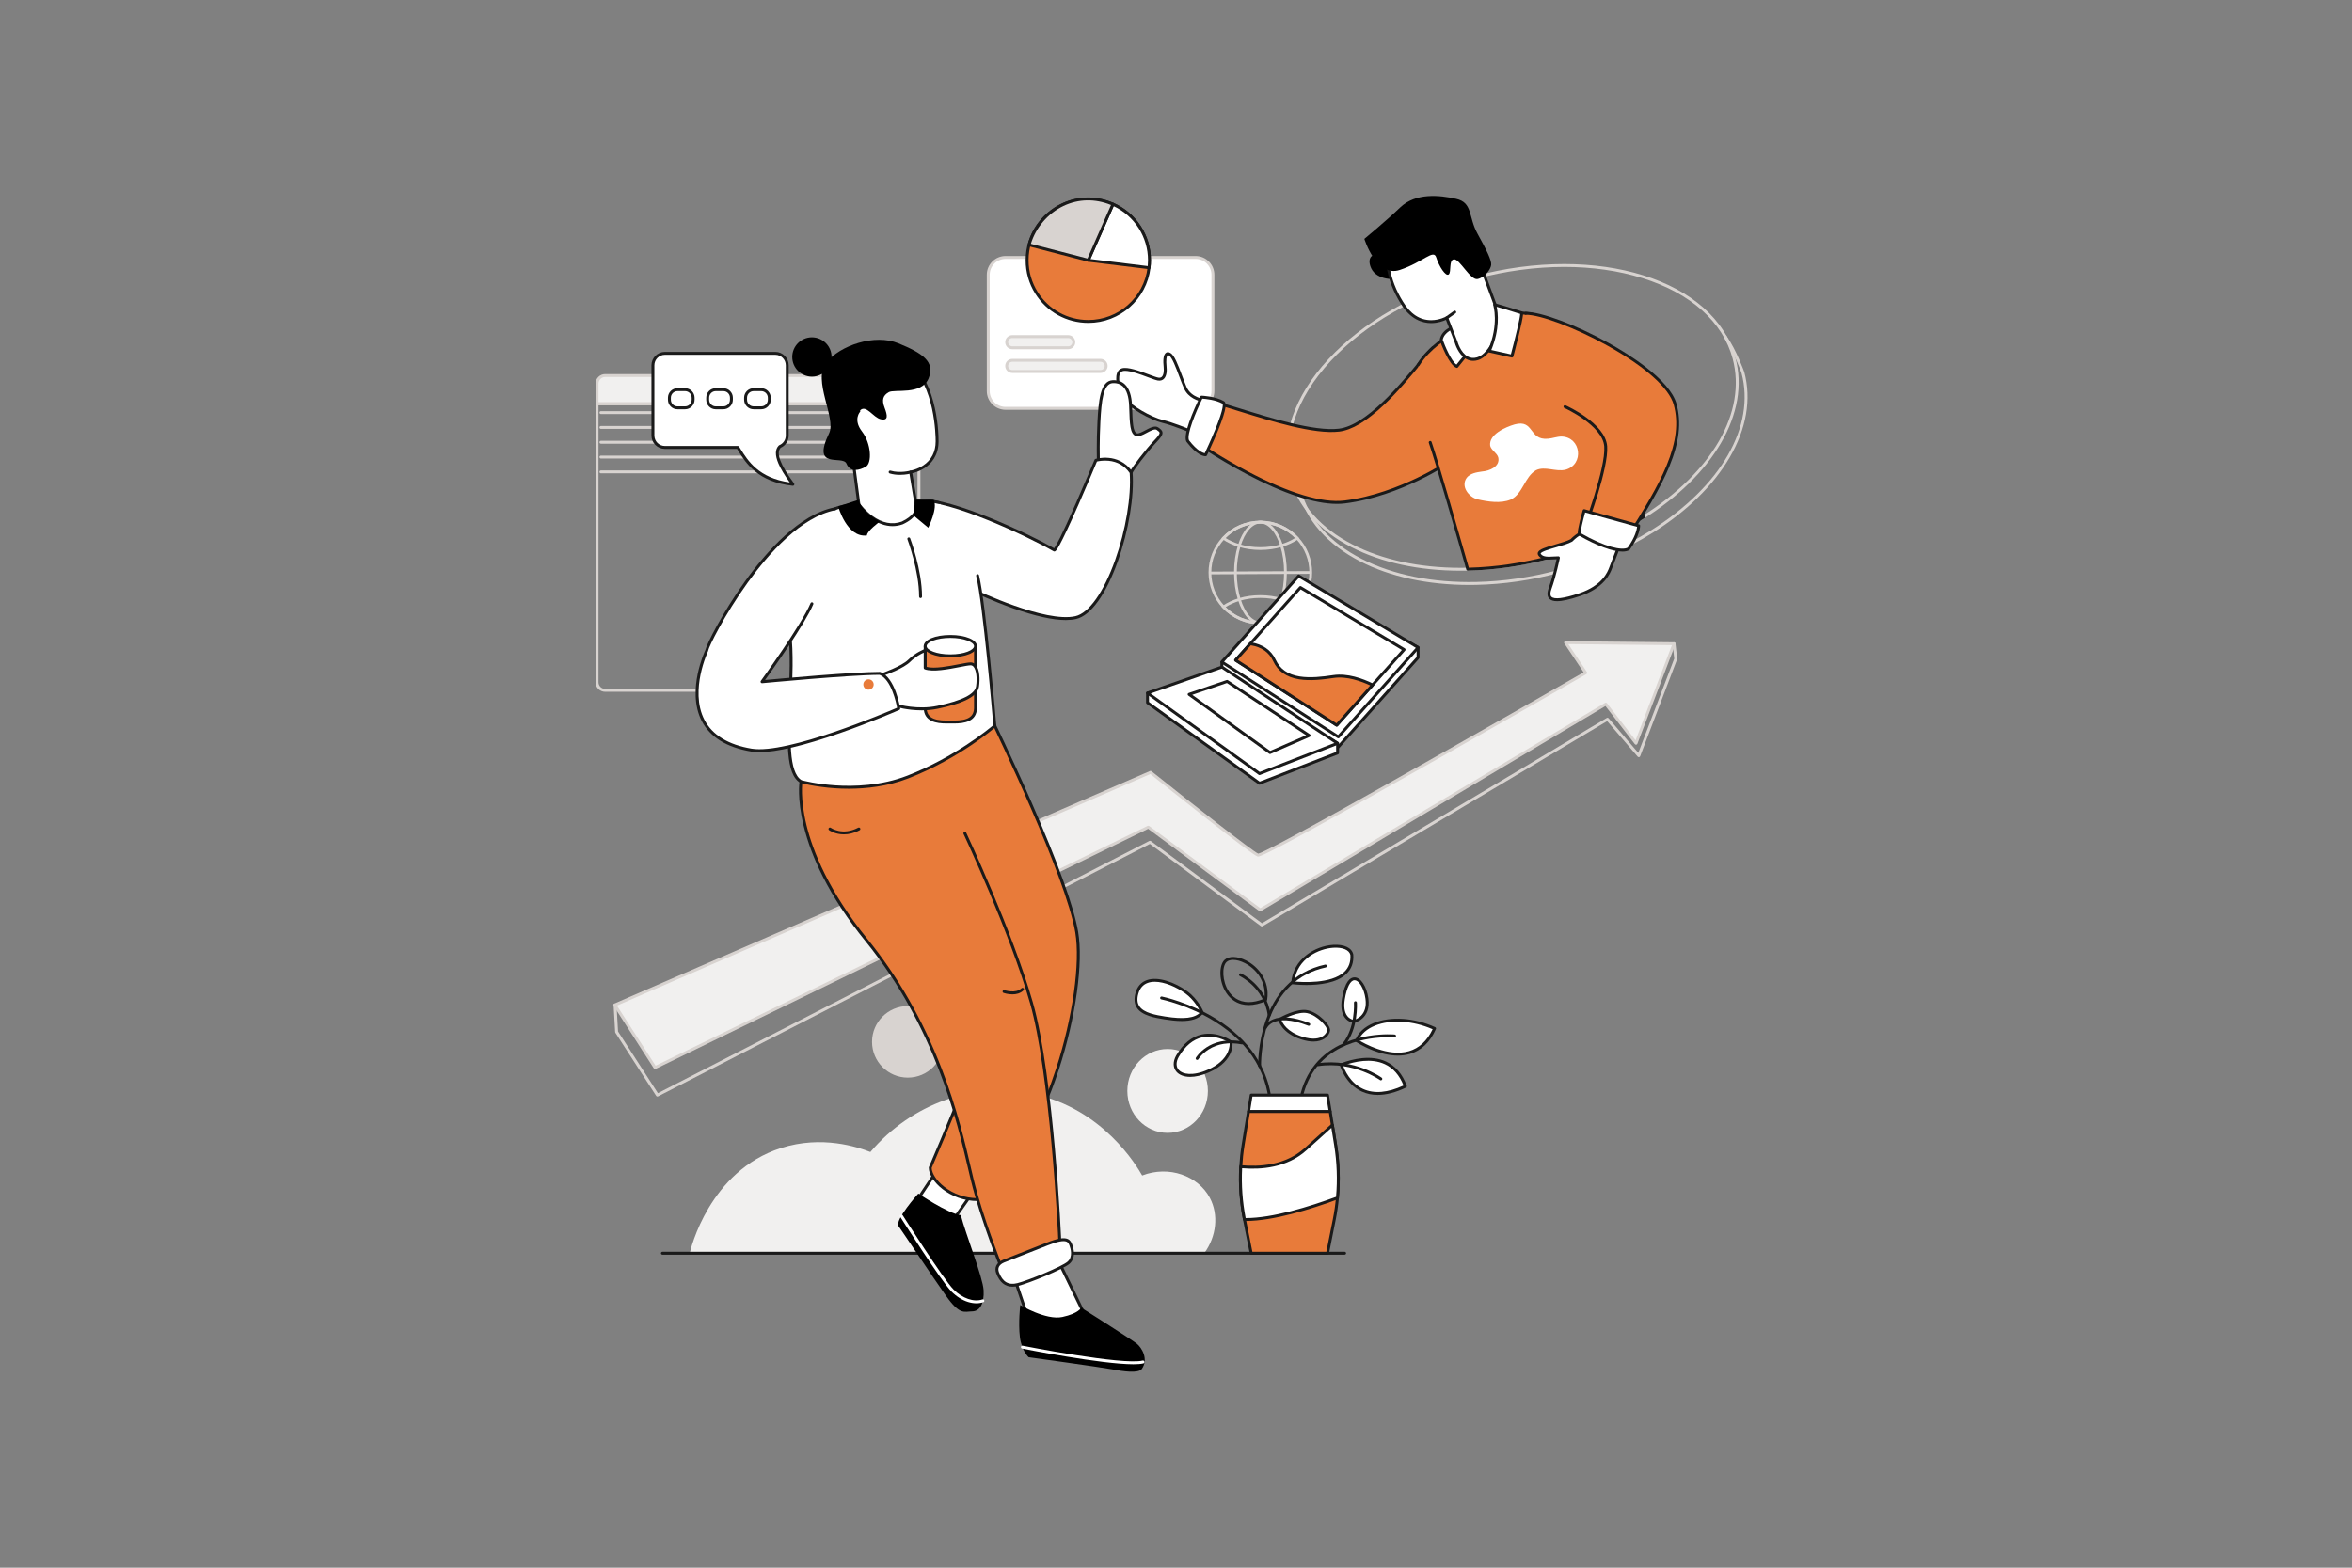 <?xml version="1.0" encoding="UTF-8"?> <svg xmlns="http://www.w3.org/2000/svg" viewBox="0 0 6000 4000" id="DesignTeamCollaboration"><rect x="0" y="0" width="6000" height="4000" fill="#808080" stroke="none"/><path fill="#d8d3d0" d="M3748.51 1492.54c-105.72 0-201.68-20.65-278.51-60.07-83.48-42.83-138.12-104.9-158.02-179.5-.53-1.98.65-4.02 2.63-4.55 1.98-.53 4.02.65 4.55 2.63 19.33 72.52 72.67 132.96 154.23 174.8 80.13 41.1 181.5 61.53 293.18 59.05 68.62-1.5 138.77-11.69 208.51-30.29 86.77-23.13 166.74-57.44 237.7-101.99 177.87-111.64 265.93-265.27 229.85-400.96-1.02-2.9-19.3-54.17-44.71-90.96-1.17-1.69-.74-4 .95-5.17 1.69-1.17 4-.74 5.17.94 26.61 38.52 45.47 92.33 45.66 92.87.03.09.06.17.08.26 18.41 69.05 5.46 144.33-37.44 217.72-41.56 71.11-109.2 137.35-195.61 191.58-71.59 44.94-152.25 79.55-239.73 102.88-70.31 18.74-141.05 29.02-210.26 30.54-6.11.14-12.19.2-18.23.2ZM3215.37 1592.96h-.22c-36.54 0-71.77-15.33-96.66-42.05-22.89-24.53-35.49-56.53-35.49-90.1s12.56-65.44 35.36-89.97c24.92-26.8 60.2-42.17 96.79-42.17h.22c.08 0 .22 0 .4.01.33 0 .67.01.99.02 36.43.39 70.26 15.35 95.17 42.14 22.8 24.53 35.36 56.49 35.36 89.97s-12.6 65.57-35.49 90.1c-24.87 26.7-58.65 41.62-95.12 42.02-.27 0-.59.02-.91.02-.17.01-.31.01-.4.01Zm-.22-257.3c-34.65 0-68.06 14.56-91.67 39.94-21.59 23.23-33.49 53.49-33.49 85.2s11.94 62.1 33.61 85.33c23.58 25.31 56.95 39.83 91.54 39.83h.44c.31-.01.62-.02.93-.03 34.62-.37 66.61-14.51 90.16-39.79 21.67-23.23 33.61-53.53 33.61-85.33s-11.89-61.97-33.49-85.2c-23.59-25.36-55.63-39.53-90.2-39.9-.39-.01-.71-.02-1.02-.02h-.44Z" class="colord0d5d8 svgShape"></path><path fill="#d8d3d0" d="M3215.37 1592.96h-.22c-36.54 0-71.77-15.33-96.66-42.05l-2.76-2.96 3.33-2.3c11.82-8.18 25.75-14.69 41.39-19.33 17.22-5.11 35.63-7.7 54.7-7.7s37.78 2.64 55.12 7.83c15.47 4.63 29.26 11.09 40.97 19.2l3.33 2.3-2.76 2.96c-24.88 26.7-58.66 41.63-95.12 42.02-.27 0-.59.02-.91.02-.17.01-.31.01-.4.01Zm-88.9-43.85c23.37 23.47 55.46 36.85 88.68 36.85h.44c.31-.01.62-.02.93-.03 33.24-.36 64.05-13.4 87.3-36.82-10.34-6.63-22.29-11.99-35.56-15.97-16.69-5-34.55-7.54-53.11-7.54s-36.13 2.49-52.71 7.41c-13.44 3.99-25.51 9.39-35.97 16.09ZM3215.15 1403.23c-19.13 0-37.56-2.6-54.76-7.73-15.68-4.66-29.63-11.18-41.46-19.4l-3.31-2.3 2.75-2.96c24.92-26.8 60.2-42.17 96.79-42.17h.22c.08 0 .22 0 .4.01 36.35.16 71.39 15.52 96.17 42.16l2.75 2.95-3.31 2.3c-11.71 8.14-25.52 14.63-41.04 19.28-17.32 5.21-35.88 7.86-55.17 7.86Zm-88.81-30.59c10.46 6.73 22.57 12.16 36.04 16.16 16.56 4.94 34.32 7.44 52.77 7.44s36.49-2.54 53.16-7.56c13.32-3.99 25.29-9.38 35.64-16.03-23.3-23.43-55.27-36.85-88.37-36.96h-.43c-33.28-.01-65.41 13.41-88.81 36.96Z" class="colord0d5d8 svgShape"></path><path fill="#d8d3d0" d="m3215.37,1592.96h-.22c-23.5-.16-44.82-23.43-57.04-62.24-6.59-20.91-10.07-45.08-10.07-69.91s3.46-48.86,10.01-69.71c12.22-38.94,33.56-62.28,57.08-62.43h.24c.08,0,.22,0,.4.01.33,0,.67.01.99.02,23.02.9,43.91,24.18,55.9,62.27,6.57,20.88,10.05,45.03,10.05,69.84s-3.49,49.1-10.1,70.04c-12,37.98-32.87,61.19-55.82,62.08-.35.01-.69.02-1.01.02-.17.01-.31.01-.4.01Zm-.22-257.3c-20.31.13-39.17,21.64-50.42,57.53-6.34,20.18-9.69,43.56-9.69,67.61s3.37,47.57,9.75,67.81c11.27,35.77,30.11,57.21,50.39,57.35h.42c.31-.01.62-.02.93-.03,19.86-.77,38.33-22.15,49.41-57.19,6.4-20.26,9.78-43.75,9.78-67.93s-3.36-47.53-9.72-67.74c-11.06-35.14-29.56-56.59-49.47-57.37-.29,0-.61-.02-.92-.02h-.44Z" class="colord0d5d8 svgShape"></path><rect width="257.3" height="7" x="3086.5" y="1457.96" fill="#d8d3d0" transform="rotate(-.29 3191.077 1450.355)" class="colord0d5d8 svgShape"></rect><polygon fill="#ffffff" points="3117 1714.84 3414.08 1905.89 3617.59 1677.78 3617.59 1652.11 3312.88 1495.26 3117 1689.18 3117 1714.84" class="colorffffff svgShape"></polygon><path fill="#1a1a1a" d="m3414.07,1909.61c-.69,0-1.39-.19-2.01-.59l-297.07-191.05c-1.06-.68-1.71-1.86-1.71-3.12v-25.66c0-.99.4-1.94,1.1-2.64l195.87-193.92c1.14-1.13,2.88-1.4,4.31-.66l304.71,156.85c1.24.64,2.01,1.91,2.01,3.3v25.66c0,.91-.34,1.79-.94,2.47l-203.51,228.12c-.73.82-1.74,1.24-2.77,1.24Zm-293.36-196.79l292.7,188.24,200.46-224.69v-21.98l-300.3-154.58-192.86,190.94v22.09Z" class="color1a1a1a svgShape"></path><polygon fill="#ffffff" points="3116.99 1726.61 3412.22 1896.63 3412.22 1921.23 3213.01 1998.49 2927.36 1792.91 2927.36 1768.32 3116.99 1726.61" class="colorffffff svgShape"></polygon><path fill="#1a1a1a" d="m3213.01,2002.21c-.77,0-1.53-.24-2.17-.7l-285.65-205.58c-.97-.7-1.54-1.82-1.54-3.02v-24.59c0-1.74,1.21-3.25,2.92-3.63l189.62-41.7c.9-.2,1.85-.05,2.65.41l295.23,170.02c1.15.66,1.86,1.89,1.86,3.22v24.59c0,1.53-.94,2.91-2.37,3.46l-199.21,77.27c-.43.17-.89.25-1.34.25Zm-281.93-211.2l282.47,203.3,194.96-75.62v-19.9l-292.13-168.23-185.3,40.75v19.7Z" class="color1a1a1a svgShape"></path><rect width="573.15" height="384.95" x="2521.03" y="656.92" fill="#ffffff" rx="44.2" ry="44.2" class="colorffffff svgShape"></rect><path fill="#d8d3d0" d="m3049.98,1045.59h-484.75c-26.42,0-47.91-21.49-47.91-47.91v-296.55c0-26.42,21.49-47.91,47.91-47.91h484.75c26.42,0,47.91,21.49,47.91,47.91v296.55c0,26.42-21.49,47.91-47.91,47.91Zm-484.75-384.95c-22.32,0-40.48,18.16-40.48,40.48v296.55c0,22.32,18.16,40.48,40.48,40.48h484.75c22.32,0,40.48-18.16,40.48-40.48v-296.55c0-22.32-18.16-40.48-40.48-40.48h-484.75Z" class="colord0d5d8 svgShape"></path><path fill="#f1f0ef" d="m2344.23,978.92c0-11.44-9.27-20.71-20.71-20.71h-779.81c-11.44,0-20.71,9.27-20.71,20.71v51.33h821.23v-51.33Z" class="coloreff0f1 svgShape"></path><path fill="#d8d3d0" d="m2344.23,1033.96h-821.23c-2.05,0-3.71-1.66-3.71-3.71v-51.33c0-13.47,10.96-24.43,24.43-24.43h779.81c13.47,0,24.42,10.96,24.42,24.43v51.33c0,2.05-1.66,3.71-3.71,3.71Zm-817.51-7.43h813.8v-47.61c0-9.37-7.62-17-17-17h-779.81c-9.37,0-17,7.62-17,17v47.61Z" class="colord0d5d8 svgShape"></path><path fill="#d8d3d0" d="m2323.52,1765.14h-779.81c-13.47,0-24.43-10.96-24.43-24.42v-710.47c0-2.05,1.66-3.71,3.71-3.71h821.23c2.05,0,3.71,1.66,3.71,3.71v710.47c0,13.47-10.96,24.42-24.42,24.42Zm-796.8-731.18v706.76c0,9.37,7.62,17,17,17h779.81c9.37,0,17-7.62,17-17v-706.76h-813.8Z" class="colord0d5d8 svgShape"></path><path fill="#d8d3d0" d="M2319.02 1056.47h-786.11c-2.05 0-3.71-1.66-3.71-3.71s1.66-3.71 3.71-3.71h786.11c2.05 0 3.71 1.66 3.71 3.71s-1.66 3.71-3.71 3.71ZM2319.02 1094.29h-786.11c-2.05 0-3.71-1.66-3.71-3.71s1.66-3.71 3.71-3.71h786.11c2.05 0 3.71 1.66 3.71 3.71s-1.66 3.71-3.71 3.71ZM2319.02 1132.11h-786.11c-2.05 0-3.71-1.66-3.71-3.71s1.66-3.71 3.71-3.71h786.11c2.05 0 3.71 1.66 3.71 3.71s-1.66 3.71-3.71 3.71ZM2319.02 1169.93h-786.11c-2.05 0-3.71-1.66-3.71-3.71s1.66-3.71 3.71-3.71h786.11c2.05 0 3.71 1.66 3.71 3.71s-1.66 3.71-3.71 3.71ZM2319.02 1207.75h-786.11c-2.05 0-3.71-1.66-3.71-3.71s1.66-3.71 3.71-3.71h786.11c2.05 0 3.71 1.66 3.71 3.71s-1.66 3.71-3.71 3.71ZM1676.99 2797.82c-1.23 0-2.42-.61-3.12-1.7l-104.08-161.11c-.35-.54-.55-1.16-.59-1.8l-3.92-68.79c-.12-2.05 1.45-3.8 3.5-3.92 2.07-.11 3.8 1.45 3.92 3.5l3.87 67.81 101.72 157.46 1253.69-643.6c1.26-.64 2.77-.52 3.91.32l283.36 209.69 879.6-523.78c1.55-.92 3.54-.6 4.72.77l75.79 88.38 91.67-240.53-4.18-37.6c-.23-2.04 1.24-3.88 3.28-4.1 2.04-.23 3.88 1.24 4.1 3.28l4.28 38.5c.07.59 0 1.18-.22 1.73l-94.21 247.21c-.47 1.22-1.54 2.11-2.83 2.34-1.29.22-2.6-.25-3.46-1.24l-77.82-90.75-879.04 523.44c-1.29.77-2.91.68-4.11-.21l-283.49-209.79-1254.63 644.09c-.54.28-1.12.41-1.69.41Z" class="colord0d5d8 svgShape"></path><ellipse cx="2978.61" cy="2783.57" fill="#f1f0ef" rx="102.73" ry="107.01" class="coloreff0f1 svgShape"></ellipse><circle cx="2315.86" cy="2658.32" r="91.28" fill="#d8d3d0" class="colord0d5d8 svgShape"></circle><path fill="#ffffff" d="m3073.96,1022.35s-37.1-2.85-50.41-33.29c-13.32-30.44-26.63-77.52-39.47-85.13-12.84-7.61-13.79,14.27-11.89,31.86,1.9,17.6-2.38,34.24-18.07,31.39-15.69-2.85-70.86-29.96-91.31-23.78-20.45,6.18-10.46,50.41,4.76,72.76,15.22,22.35,69.91,52.31,97.97,58.97,28.06,6.66,74.19,26.16,74.19,26.16l34.24-78.95Z" class="colorffffff svgShape"></path><path fill="#1a1a1a" d="m3039.72,1105.01c-.48,0-.97-.09-1.44-.29-.46-.19-46.17-19.46-73.6-25.96-27.79-6.59-83.72-36.32-100.18-60.5-12.17-17.88-21.09-48.67-14.96-66.02,2.25-6.38,6.47-10.66,12.2-12.39,15.14-4.58,45.05,6.62,69.09,15.61,10.35,3.87,19.29,7.22,23.97,8.07,3.78.69,6.68.03,8.88-2.01,4.31-4.01,6.12-13.48,4.84-25.32-1.49-13.74-1.63-31.17,6.12-36.15,2.23-1.43,6-2.48,11.35.69,10.07,5.97,18.82,29.28,28.95,56.28,3.95,10.52,8.03,21.41,12.03,30.55,12.24,27.97,46.95,31.05,47.3,31.08,1.2.1,2.27.76,2.89,1.79.62,1.03.7,2.29.23,3.39l-34.24,78.95c-.61,1.4-1.97,2.24-3.41,2.24Zm-169.55-158.84c-2.39,0-4.5.24-6.29.78-3.47,1.05-5.87,3.59-7.34,7.76-5.15,14.57,3.2,43.35,14.09,59.36,14.26,20.94,66.88,50.6,95.76,57.45,23.94,5.68,60.13,20.29,71.38,24.93l30.84-71.1c-11.11-1.99-37.3-9.3-48.46-34.81-4.08-9.33-8.2-20.3-12.18-30.92-8.42-22.44-17.96-47.87-25.78-52.5-.94-.56-2.66-1.41-3.55-.84-2.74,1.76-4.57,12.33-2.76,29.11.91,8.45,1.2,23.78-7.16,31.56-2.73,2.54-7.6,5.28-15.26,3.88-5.32-.97-14.11-4.26-25.24-8.42-18.72-7.01-43.4-16.24-58.04-16.24Z" class="color1a1a1a svgShape"></path><path fill="#ffffff" d="m2801.93,1180.24s-1.43-50.89,1.43-104.15c2.85-53.26,7.13-100.82,35.19-102.25,28.06-1.43,44.23,19.02,45.66,62.3,1.43,43.28,1.9,67.53,14.27,72.76,12.37,5.23,41.85-23.78,54.22-15.22,12.37,8.56,14.27,11.89-7.13,34.24-21.4,22.35-57.31,70.15-60.04,77.64-2.73,7.49-83.58-25.32-83.58-25.32Z" class="colorffffff svgShape"></path><path fill="#1a1a1a" d="m2882.55,1210.42c-4.75,0-15.6-2.08-43.79-12.17-19.44-6.96-38.04-14.49-38.22-14.57-1.37-.55-2.27-1.86-2.32-3.34-.01-.51-1.4-51.65,1.43-104.46,1.36-25.38,3.12-51.79,8.26-71.31,5.91-22.44,15.87-33.71,30.45-34.45,12.45-.63,22.82,2.77,30.81,10.12,11.57,10.64,17.88,29.41,18.75,55.77l.11,3.28c1.22,37.34,2.03,62.02,11.89,66.19,4.17,1.76,13.63-3.26,21.97-7.69,12.04-6.39,24.49-13,32.91-7.17,5.74,3.97,10.17,7.44,10.72,12.85.62,6.14-3.58,12.7-17.28,27.02-21.95,22.93-56.95,70.08-59.24,76.34-.46,1.27-1.45,2.29-2.78,2.88-.68.3-1.59.71-3.68.71Zm-76.96-32.71c33,13.3,69.38,25.87,77.01,25.29,5.62-11.31,40.33-56.81,60.28-77.65,7.78-8.13,15.68-16.99,15.26-21.13-.21-2.04-2.81-4.21-7.56-7.49-4.71-3.26-15.59,2.52-25.2,7.62-10.76,5.71-20.92,11.11-28.35,7.97-14.24-6.02-15.01-29.74-16.42-72.79l-.11-3.28c-.8-24.3-6.3-41.3-16.35-50.55-6.47-5.95-15.02-8.7-25.4-8.17-24.46,1.24-28.82,45.45-31.67,98.74-2.46,45.98-1.71,90.69-1.48,101.43Z" class="color1a1a1a svgShape"></path><path fill="#d8d3d0" d="m3726,1456.23c-105.72,0-201.68-20.65-278.51-60.07-83.48-42.83-138.13-104.9-158.02-179.5-13.04-48.91-10.53-100.36,7.46-152.93,17.31-50.59,48.16-100.07,91.69-147.07,43.43-46.9,97.32-88.98,160.17-125.09,65.01-37.35,136.83-66.65,213.46-87.08,76.52-20.4,153.28-30.74,228.15-30.74h.33c72.49.03,140.17,9.7,201.19,28.75,61.15,19.09,112.54,46.65,152.74,81.9,41.77,36.64,69.57,80.01,82.61,128.92,18.41,69.05,5.46,144.34-37.44,217.72-41.56,71.11-109.2,137.35-195.61,191.58-71.59,44.94-152.25,79.55-239.73,102.88-70.31,18.74-141.05,29.02-210.26,30.54-6.11.14-12.19.2-18.23.2Zm264.64-775.17c-73.26,0-149.96,10.21-226.48,30.61-150.33,40.08-281.77,114.68-370.1,210.05-87.9,94.91-122.5,198.98-97.42,293.04,19.34,72.52,72.67,132.96,154.23,174.8,75.78,38.87,170.58,59.25,275.11,59.25,6,0,12.02-.07,18.08-.2,68.62-1.5,138.77-11.69,208.51-30.29,86.77-23.13,166.74-57.45,237.7-101.99h0c177.94-111.68,266-265.37,229.82-401.1-25.08-94.06-106.9-167.09-230.38-205.64-60.93-19.02-128.39-28.53-199.07-28.53Z" class="colord0d5d8 svgShape"></path><path fill="#e87b3a" d="m3695.55,1178.81s-125.55,84.89-265.37,102.01c-139.82,17.12-392.35-161.93-392.35-161.93,0,0,24.25-94.16,45.66-94.16,32.82,0,238.27,84.18,332.43,72.76,94.16-11.41,212.69-186.83,239.7-210.2l39.94,291.53Z" class="colorfcc528 svgShape"></path><path fill="#1a1a1a" d="m3410.48,1285.68c-28.73,0-62.85-6.5-101.77-19.41-38.54-12.79-81.9-31.87-128.88-56.71-79.9-42.25-143.52-87.19-144.16-87.64-1.26-.89-1.83-2.46-1.45-3.96.06-.24,6.21-24,14.92-47.45,16.47-44.37,27.49-49.5,34.34-49.5,11.51,0,40.68,9.06,81.05,21.6,75.25,23.38,188.97,58.7,250.93,51.19,70.78-8.58,158.11-114.79,205.03-171.86,15.19-18.48,26.17-31.82,32.69-37.47,1.55-1.34,3.9-1.17,5.24.38,1.34,1.55,1.17,3.9-.38,5.24-6.04,5.23-17.42,19.06-31.81,36.57-24.58,29.89-58.24,70.83-95.16,105.81-44.65,42.29-82.17,64.76-114.71,68.71-63.53,7.7-173.64-26.5-254.03-51.47-38.25-11.88-68.46-21.27-78.85-21.27-2.53,0-11.99,3.22-27.37,44.66-6.94,18.7-12.24,37.6-14.03,44.23,11.63,8.08,69.94,47.97,141.3,85.7,104.76,55.38,189.95,81.01,246.35,74.1,71.68-8.78,139.54-35.86,183.84-57.03,48.09-22.98,79.59-44.16,79.9-44.37,1.7-1.15,4.01-.7,5.16,1,1.15,1.7.7,4.01-1,5.16-.32.21-32.18,21.65-80.73,44.86-44.83,21.44-113.54,48.86-186.27,57.76-6.38.78-13.1,1.17-20.14,1.17Z" class="color1a1a1a svgShape"></path><path fill="#f1f0ef" d="m1759.46,3197.65h1312.6c31.31-42.86,37.13-98.19,14.27-141.25-29.8-56.14-104.13-83.49-172.64-57.07-13.6-24.01-99.69-170.3-278.21-208.3-151.05-32.15-310.69,25.48-415.18,148.38-31.31-12.35-123.19-43.72-228.28-9.99-182.63,58.61-230.22,257.66-232.56,268.23Z" class="coloreff0f1 svgShape"></path><path fill="#ffffff" d="m2387.58,2990.42l-49.22,74.19s42.09,45.66,71.34,49.22l26.39-7.13,41.38-58.5-89.88-57.78Z" class="colorffffff svgShape"></path><path fill="#1a1a1a" d="m2409.7,3117.54c-.15,0-.3,0-.45-.03-30.26-3.69-71.86-48.49-73.62-50.39-1.16-1.26-1.31-3.15-.36-4.57l49.22-74.19c1.12-1.69,3.39-2.17,5.1-1.07l89.88,57.78c.85.55,1.44,1.42,1.64,2.42s-.03,2.03-.61,2.85l-41.38,58.5c-.5.71-1.23,1.21-2.06,1.44l-26.39,7.13c-.32.09-.64.13-.97.13Zm-66.6-53.35c8.51,8.8,42.33,42.36,66.36,45.86l24.38-6.59,38.36-54.23-83.54-53.7-45.56,68.67Z" class="color1a1a1a svgShape"></path><path fill="#f1f0ef" d="m1568.28,2564.18l102.73,159.79,1258.38-613.5,285.35,211.16,881.73-525.04,77.04,99.87,97.02-253.96-276.79-2.85,51.36,77.04s-818.95,470.82-836.07,465.12c-17.12-5.71-273.93-211.16-273.93-211.16l-1366.82,593.52Z" class="coloreff0f1 svgShape"></path><path fill="#d8d3d0" d="m1671.01,2727.69c-1.23,0-2.42-.61-3.13-1.71l-102.73-159.79c-.59-.92-.75-2.05-.43-3.09s1.08-1.89,2.07-2.33l1366.82-593.52c1.26-.55,2.72-.35,3.8.51,101.83,81.46,257.04,203.63,272.31,210.35,8.67-1.56,76.94-34.78,427.46-233.07,188.08-106.39,375.13-213.79,402.62-229.58l-49.16-73.74c-.76-1.15-.83-2.62-.17-3.83.66-1.21,1.9-1.95,3.3-1.94l276.79,2.85c1.22.01,2.35.62,3.03,1.62.68,1,.83,2.28.4,3.42l-97.02,253.96c-.48,1.26-1.6,2.15-2.93,2.35-1.33.2-2.66-.34-3.48-1.41l-75.03-97.26-878.89,523.35c-1.29.77-2.91.68-4.11-.21l-283.54-209.82-1256.36,612.51c-.52.25-1.08.38-1.63.38Zm-97.24-161.84l98.58,153.34,1255.42-612.05c1.25-.61,2.72-.47,3.84.35l283.36,209.69,879.6-523.78c1.61-.96,3.69-.56,4.84.92l73,94.63,92.75-242.79-264.42-2.73,47.46,71.2c.57.86.76,1.91.53,2.91s-.87,1.86-1.76,2.37c-2.05,1.18-207.11,119.05-411.64,234.71-120.13,67.94-216.57,121.83-286.64,160.18-133.39,73-137.86,71.52-140.82,70.53-16.92-5.64-239.89-183.64-273.33-210.38l-1360.76,590.89Z" class="colord0d5d8 svgShape"></path><path fill="#e87b3a" d="m2527.05,1829.41s194.04,396.63,219.72,549.29c25.68,152.66-71.9,549.46-252.81,682.07-71.05,0-120.96-51.45-120.96-81.41,0,0,181.17-419.46,181.17-490.8-65.63-97.02-293.91-445.14-329.58-529.32,67.06-98.45,302.47-129.83,302.47-129.83Z" class="colorfcc528 svgShape"></path><path fill="#1a1a1a" d="m2493.95,3064.48c-71.14,0-124.68-51.64-124.68-85.12,0-.51.1-1.01.3-1.47,1.8-4.17,179.01-415.26,180.85-488.21-63.14-93.41-292.96-443.3-329.27-528.99-.49-1.16-.36-2.5.35-3.54,15.64-22.96,41.5-44.15,76.87-63,28.09-14.97,62.24-28.52,101.51-40.3,66.75-20.01,126.07-28.04,126.66-28.12,1.59-.21,3.13.61,3.83,2.05.49.99,49.14,100.58,100.3,217.54,68.76,157.2,109.05,269.16,119.75,332.77,6.45,38.32,5.34,91.38-3.21,153.45-8.71,63.24-24.56,131.31-45.85,196.87-23.21,71.46-52.52,138.26-84.77,193.2-36.85,62.76-77.37,110.59-120.44,142.16-.64.47-1.41.72-2.2.72Zm-117.24-84.38c.42,14.38,13.04,33.22,32.39,48.27,23.48,18.26,53.14,28.42,83.63,28.68,107.69-79.63,172.48-241.41,201.56-330.94,42.22-129.99,61.83-269.35,48.8-346.79-24.26-144.2-201.92-512.32-218.21-545.85-12.19,1.79-64.72,10.06-122.96,27.53-85.86,25.75-145.65,59.84-173.12,98.67,38.7,88.61,266.77,435.67,328.43,526.81.42.61.64,1.34.64,2.08,0,70.48-170.13,465.99-181.16,491.54Z" class="color1a1a1a svgShape"></path><path fill="#ffffff" d="m2487.7,1508.39s177.38,85.6,256.57,67.41c79.18-18.19,150.88-246.11,141.25-370.24-33.17-48.15-89.88-31.03-89.88-31.03,0,0-92.13,221.02-105.94,228.99-66.78-38.55-267.58-132.78-346.19-126.32l144.2,231.18Z" class="colorffffff svgShape"></path><path fill="#1a1a1a" d="m2718.78,1582.08c-32.96,0-77.76-9.92-133.72-29.66-53.81-18.98-98.52-40.47-98.97-40.69-1.85-.89-2.62-3.11-1.73-4.96.89-1.85,3.11-2.62,4.96-1.73,1.76.85,177.11,84.83,254.12,67.14,34.33-7.89,72.19-61.35,101.26-143.02,27-75.85,41.56-162.94,37.19-222.31-13.01-18.44-31.12-28.92-53.84-31.14-13.93-1.36-25.53.94-29.7,1.95-4.07,9.74-25.03,59.7-47.11,109.88-50.01,113.62-56.79,117.53-59.69,119.2-1.15.66-2.57.66-3.71,0-66.51-38.4-266.51-132.21-344.03-125.83-2.05.17-3.84-1.35-4.01-3.4-.17-2.04,1.35-3.84,3.4-4.01,43.82-3.61,121.65,23.31,179.23,46.53,66.95,26.99,132.59,59.43,166.73,78.9,4.23-5.31,17.08-27.55,55.67-115.27,24.31-55.27,47.15-110.01,47.37-110.56.43-1.03,1.29-1.81,2.35-2.13.61-.18,15.09-4.47,33.93-2.68,17.51,1.66,42.14,9.11,60.09,35.16.37.54.59,1.17.64,1.82,4.68,60.34-10.05,149.2-37.52,226.38-30.37,85.32-69.23,139.18-106.6,147.77-7.71,1.77-16.49,2.65-26.32,2.65Z" class="color1a1a1a svgShape"></path><circle cx="2071.2" cy="910.82" r="50.17" fill="#000000" class="color000000 svgShape"></circle><path fill="#ffffff" d="m2589.35,3265.18l33.29,98.45s54.69,40.42,108.43,29.01c53.74-11.41,40.42-28.53,40.42-28.53l-72.29-148.86-109.86,49.94Z" class="colorffffff svgShape"></path><path fill="#1a1a1a" d="m2711,3398.41c-46.94,0-88.57-30.32-90.57-31.79-.61-.45-1.07-1.08-1.31-1.8l-33.29-98.45c-.61-1.81.25-3.78,1.98-4.57l109.86-49.94c1.83-.83,4-.05,4.88,1.76l72.15,148.57c1.38,2.03,2.95,6.31,1.16,11.22-3.55,9.72-18.36,17.41-44.01,22.86-6.99,1.48-13.98,2.13-20.85,2.13Zm-85.23-37.11c7.33,5.1,56.81,37.85,104.53,27.71,30.98-6.58,37.26-14.77,38.52-17.98,1.04-2.66-.17-4.5-.31-4.7-.16-.2-.25-.36-.36-.59l-70.71-145.6-103.5,47.05,31.83,94.12Z" class="color1a1a1a svgShape"></path><path d="m2602.66,3329.86s65.63,39.47,107.48,30.44c41.85-9.04,48.03-23.78,48.03-23.78,0,0,129.36,81.8,141.72,91.79,12.37,9.99,30.91,39,12.84,64.68-9.04,11.89-47.56,6.18-75.14.95-27.58-5.23-213.54-30.91-213.54-30.91,0,0-18.07-16.17-22.35-51.84-4.28-35.67.95-81.32.95-81.32Z" fill="#000000" class="color000000 svgShape"></path><path fill="#e87b3a" d="m3648.46,1128.88c17.23,49.19,78.99,264.88,95.69,323.43,67.11-1.47,137.81-11.33,209.39-30.41,89.11-23.76,169.93-59.25,238.72-102.43-3.75-27.2-15.53-107.11-27.31-130.66-14.26-28.54-135.53-246.83-193.32-338.14-57.79-91.31-160.51-44.23-273.22,4.99,0,0-52.72,29.33-80.82,75.66l30.87,197.56Z" class="colorfcc528 svgShape"></path><path fill="#1a1a1a" d="m3744.15,1456.02c-1.66,0-3.12-1.1-3.57-2.7-18.11-63.48-78.52-274.41-95.62-323.22-.68-1.94.34-4.06,2.28-4.73,1.94-.68,4.06.34,4.73,2.28,16.92,48.32,75.94,254.21,94.97,320.87,67.7-1.72,136.88-11.89,205.64-30.22,85.94-22.91,165.21-56.79,235.66-100.72-3.77-27.01-15.33-104.56-26.62-127.13-13.46-26.93-135.21-246.29-193.13-337.81-25.05-39.58-59.95-55.1-109.83-48.85-45.35,5.68-97.42,28.45-152.56,52.55l-6.03,2.64c-3.06,1.74-52.78,30.52-79.3,74.25-1.06,1.75-3.35,2.31-5.1,1.25-1.75-1.06-2.31-3.35-1.25-5.1,28.28-46.63,80-75.76,82.19-76.98.1-.06.21-.11.32-.16l6.2-2.71c55.64-24.32,108.2-47.29,154.61-53.11,25.21-3.16,46.52-1.02,65.14,6.55,20.81,8.46,37.78,23.4,51.89,45.69,58.02,91.68,180.02,311.48,193.5,338.46,11.82,23.62,23.28,100.05,27.67,131.81.2,1.45-.47,2.88-1.71,3.65-71.59,44.94-152.25,79.55-239.73,102.88-70.31,18.74-141.05,29.02-210.26,30.54-.03,0-.05,0-.08,0Z" class="color1a1a1a svgShape"></path><path fill="#ffffff" d="m3676.59,867.22s21.39,60.59,39.92,67.72l26.38-32.79-24.24-71.29s-37.78,9.27-42.06,36.36Z" class="colorffffff svgShape"></path><path fill="#1a1a1a" d="m3716.51,938.66c-.45,0-.9-.08-1.33-.25-19.57-7.53-39.84-63.59-42.09-69.95-.21-.58-.26-1.21-.17-1.82,4.61-29.19,43.2-38.98,44.84-39.38,1.87-.46,3.78.59,4.4,2.41l24.24,71.29c.41,1.2.17,2.53-.62,3.52l-26.38,32.79c-.72.9-1.79,1.39-2.9,1.39Zm-36.09-71.76c5.78,16.1,21.85,54.67,35.1,63.36l23.2-28.84-22.43-65.97c-8.71,2.84-32.15,12.2-35.87,31.46Z" class="color1a1a1a svgShape"></path><path fill="#e87b3a" d="m3992.31,1037.57s99.63,44.33,103.91,101.4c4.28,57.07-55.4,213.91-55.4,213.91,0,0,49.94,49.94,111.29,19.97,85.6-135.54,148.38-241.12,121.27-340.99-27.11-99.87-303.92-232.46-380.95-232.46l99.88,238.16Z" class="colorfcc528 svgShape"></path><path fill="#1a1a1a" d="m4111.96,1386.09c-15.73,0-29.46-4.02-39.99-8.58-20.57-8.92-33.26-21.47-33.79-22-1.03-1.03-1.37-2.58-.84-3.95.59-1.56,59.34-156.72,55.17-212.31-4.07-54.23-100.74-97.85-101.71-98.28-1.88-.83-2.72-3.03-1.88-4.9.83-1.88,3.03-2.72,4.9-1.88,4.15,1.85,101.71,45.9,106.1,104.51,4.06,54.08-47.03,192.63-54.74,213.16,4.03,3.58,14.84,12.42,29.99,18.94,25.3,10.9,50.31,10.62,74.36-.83,42.38-67.11,79.29-127.19,102.04-182.4,24.77-60.1,30.56-109.27,18.22-154.73-11.59-42.71-73.54-97.89-169.97-151.41-80.44-44.64-169.6-78.31-207.39-78.31-2.05,0-3.71-1.66-3.71-3.71s1.66-3.71,3.71-3.71c39.53,0,128.26,33.33,211,79.24,46.45,25.78,156.33,92.57,173.54,155.96,12.79,47.13,6.91,97.81-18.52,159.51-23.08,56.01-60.39,116.67-103.2,184.44-.37.58-.89,1.05-1.51,1.35-14.8,7.23-28.95,9.9-41.77,9.9Z" class="color1a1a1a svgShape"></path><path fill="#ffffff" d="m4043.46,1355.29s-17.33,5.61-34.73,23.49c-23.78,13.32-89.66,22.13-81.57,35.92,8.08,13.79,31.03,8.51,48.33,8.51,0,0-9.33,45.7-21.22,78.52-11.89,32.82,13.79,36.14,75.14,15.69,61.35-20.45,75.14-57.07,79.42-68.48,4.28-11.41,30.91-80.85,30.91-80.85l-85.13-28.06-11.15,15.25Z" class="colorffffff svgShape"></path><path fill="#1a1a1a" d="M3972.13 1533.93c-9.29 0-15.76-2.1-19.81-6.25-5.6-5.74-6.1-14.64-1.55-27.21 9.48-26.17 17.42-61.08 20.1-73.43-2.2.09-4.47.23-6.82.37-15.27.93-32.59 1.99-40.1-10.83-1.35-2.3-1.56-4.77-.62-7.13 3.17-7.94 18.98-12.86 44.51-20.23 14.61-4.22 29.7-8.57 38.61-13.42 15.3-15.58 30.39-22.01 34.68-23.62l10.48-14.33c.95-1.3 2.63-1.84 4.16-1.34l85.13 28.06c.96.32 1.76 1.02 2.19 1.94.44.92.48 1.97.11 2.92-.27.69-26.68 69.55-30.9 80.82-2.23 5.95-6.88 18.33-19.01 32.01-14.86 16.75-35.96 29.77-62.72 38.69-26.07 8.69-45.15 12.98-58.45 12.98Zm3.36-114.43c1.12 0 2.17.5 2.88 1.37.71.86.99 2 .76 3.09-.09.46-9.52 46.35-21.37 79.04-3.44 9.49-3.48 16.05-.12 19.5 7.29 7.48 31.04 4.59 70.59-8.59 59.74-19.91 72.82-54.8 77.12-66.26 3.67-9.79 23.99-62.78 29.53-77.24l-78.86-25.99-9.56 13.07c-.46.63-1.11 1.1-1.85 1.34-.3.1-16.81 5.69-33.21 22.55-.25.26-.54.48-.85.65-9.59 5.37-25.37 9.93-40.64 14.33-15.9 4.59-37.69 10.88-39.67 15.85-.06.14-.1.24.13.62 5.21 8.88 19.46 8.01 33.24 7.17 3.97-.24 8.08-.49 11.88-.49Zm67.97-64.21h0 0ZM3430.17 3201.37h-1740.36c-2.05 0-3.71-1.66-3.71-3.71s1.66-3.71 3.71-3.71h1740.36c2.05 0 3.71 1.66 3.71 3.71s-1.66 3.71-3.71 3.71Z" class="color1a1a1a svgShape"></path><path d="m2342.64,3045.35s74.55,50.65,108.43,55.29c12.48,48.51,56.36,158.37,58.14,191.54,1.78,33.17-8.92,53.5-29.25,53.86-20.33.36-31.03,10.34-66.34-39.24-35.31-49.58-110.22-162.65-121.27-177.99-11.06-15.34,50.29-83.46,50.29-83.46Z" fill="#000000" class="color000000 svgShape"></path><path fill="#e87b3a" d="m2461.42,2126.17s116.99,248.25,169.78,432.3c52.79,184.05,72.76,603.51,72.76,620.63l-144.1,68.48s-54.22-132.69-79.9-238.27c-25.68-105.58-74.9-370.95-269.65-610.64-194.75-239.69-166.93-404.48-166.93-404.48l9.99-53.5,305.32-54.22,102.73,239.69Z" class="colorfcc528 svgShape"></path><path fill="#1a1a1a" d="m2559.86,3251.3c-.45,0-.91-.08-1.34-.25-.95-.37-1.71-1.11-2.1-2.06-.54-1.33-54.62-134.15-80.07-238.79-2.12-8.73-4.45-18.74-6.92-29.33-27.22-117.05-83.87-360.6-262.01-579.85-44.59-54.88-81.15-110.39-108.68-164.99-22.05-43.74-38.38-87.01-48.54-128.6-17.37-71.09-10.78-112.14-10.49-113.86l10-53.57c.28-1.52,1.48-2.71,3-2.98l305.32-54.22c2.02-.36,3.95.99,4.31,3.01.36,2.02-.99,3.95-3.01,4.31l-302.79,53.77-9.52,50.98c-.06.34-6.61,41.58,10.52,111.34,15.83,64.44,55.68,167.09,155.64,290.12,77.29,95.13,140.72,205.88,188.5,329.18,39.96,103.11,61.04,193.71,74.98,253.67,2.46,10.58,4.78,20.57,6.9,29.26,22.97,94.42,69.41,212.04,78.26,234.09l138.38-65.77c-.98-41.1-22.42-442.39-72.58-617.28-52.1-181.66-168.4-429.26-169.57-431.74-.87-1.86-.08-4.07,1.78-4.94,1.86-.87,4.07-.08,4.94,1.78,1.17,2.49,117.73,250.63,169.99,432.86,27.58,96.15,45.84,256.24,56.31,373.61,11.61,130.17,16.6,239.57,16.6,248.05,0,1.43-.82,2.74-2.12,3.35l-144.1,68.48c-.5.24-1.05.36-1.59.36Zm144.1-72.2h.01-.01Z" class="color1a1a1a svgShape"></path><path fill="#ffffff" d="m2493.88,1468.8c18.19,74.9,43.99,383.02,43.99,383.02,0,0-90.01,79.24-221.62,130.6-131.62,51.36-272.86,11.77-272.86,11.77-57.46-33.17-12.84-239.69-28.89-380.94-13.74-120.96-16.13-255.34,115.79-315.17,22.13-10.04,77.42-14.07,105.71-19.76,0,0,112.48-8.74,160.5,4.3l97.38,186.17Z" class="colorffffff svgShape"></path><path fill="#1a1a1a" d="m2165.03,2012.45c-12.58,0-24.27-.46-34.82-1.17-51.55-3.46-87.47-13.41-87.83-13.51-.3-.08-.59-.2-.85-.36-37.61-21.71-33.98-108.25-29.78-208.44,2.51-59.98,5.11-122.01-.94-175.29-6.53-57.45-11.23-123.98,3.36-181.84,16.32-64.71,53.81-109.57,114.59-137.13,15.17-6.88,44.97-10.97,71.27-14.58,13.28-1.82,25.83-3.55,35.25-5.44.15-.03.3-.05.44-.06,4.62-.36,113.67-8.64,161.76,4.42,1.98.54,3.15,2.58,2.61,4.56-.54,1.98-2.58,3.15-4.56,2.61-45.86-12.45-153.41-4.62-159.02-4.2-9.61,1.92-22.18,3.65-35.48,5.47-25.79,3.54-55.02,7.55-69.21,13.98-130.76,59.3-127.22,191.81-113.63,311.37,6.12,53.86,3.51,116.18.98,176.44-3.91,93.34-7.61,181.52,25.67,201.46,4.27,1.15,38.33,9.95,86.06,13.14,46.8,3.13,116.72,1.34,184-24.91,120.63-47.08,207.17-118.57,219.11-128.72-2.21-26.01-26.57-309.84-43.74-380.57-.48-1.99.74-4,2.73-4.49,1.99-.48,4,.74,4.49,2.73,18.05,74.32,43.83,380.5,44.09,383.59.1,1.17-.36,2.32-1.25,3.1-.9.8-92.01,80.27-222.73,131.28-53.42,20.85-108.38,26.56-152.57,26.56Z" class="color1a1a1a svgShape"></path><path fill="#e87b3a" d="m2433.95,1842.25h-19.26c-30.14,0-54.57-6.6-54.57-36.74v-156.82h128.41v156.82c0,30.14-24.43,36.74-54.57,36.74Z" class="colorfcc528 svgShape"></path><path fill="#1a1a1a" d="m2433.95,1845.96h-19.26c-25.02,0-58.29-4.19-58.29-40.45v-156.82c0-2.05,1.66-3.71,3.71-3.71h128.41c2.05,0,3.71,1.66,3.71,3.71v156.82c0,36.26-33.27,40.45-58.29,40.45Zm-70.12-193.56v153.11c0,23.15,15.21,33.02,50.86,33.02h19.26c35.65,0,50.86-9.88,50.86-33.02v-153.11h-120.98Z" class="color1a1a1a svgShape"></path><path fill="#ffffff" d="m2284.98,1799.45s52.31,16.65,106.53,5.23c54.22-11.41,98.45-27.11,102.25-53.26,3.8-26.16-.48-57.55-17.6-57.55s-87.03,20.93-116.04,10.46v-44.7s-22.59,8.32-40.42,26.16c-17.83,17.83-68.99,35.41-68.99,35.41l-11.86,34.5,46.13,43.75Z" class="colorffffff svgShape"></path><path fill="#1a1a1a" d="m2350.94,1812.43c-36.85,0-65.49-8.93-67.09-9.44-.53-.17-1.02-.46-1.43-.84l-46.13-43.75c-1.06-1-1.43-2.53-.96-3.9l11.86-34.5c.37-1.08,1.22-1.93,2.31-2.31.5-.17,50.55-17.5,67.57-34.52,18.2-18.2,40.81-26.67,41.77-27.02,1.14-.42,2.41-.26,3.41.44,1,.69,1.59,1.83,1.59,3.05v41.98c19.8,5.43,57.59-1.92,82.95-6.85,13.22-2.57,23.67-4.6,29.38-4.6,4.98,0,9.48,2.15,13,6.22,10.34,11.95,10.92,37.41,8.28,55.58-1.98,13.6-13.2,25.05-34.31,34.99-16.71,7.87-39.88,14.86-70.85,21.38-14.25,3-28.3,4.12-41.33,4.12Zm-64.05-16.28c6.71,1.97,54.83,15.22,103.85,4.9,63.89-13.45,96.39-29.86,99.34-50.16,3.09-21.21.39-41.63-6.54-49.65-2.12-2.45-4.54-3.65-7.38-3.65-4.99,0-15.64,2.07-27.96,4.47-28.88,5.62-68.44,13.31-89.34,5.77-1.47-.53-2.45-1.93-2.45-3.49v-39.08c-7.48,3.44-22,11.08-34.08,23.16-16.57,16.57-59.41,32.39-68.69,35.69l-10.5,30.54,43.76,41.5Z" class="color1a1a1a svgShape"></path><path fill="#ffffff" d="m2175,1165.97l16.05,121.27s48.75,69.43,110.57,47.08c35.67-16.65,37.1-36.24,37.1-36.24l-15.69-93.59s67.53-9.99,67.53-78.47-24.73-251.11-170.73-221.14c-146,29.96-44.82,261.09-44.82,261.09Z" class="colorffffff svgShape"></path><path fill="#1a1a1a" d="m2276.86,1342.43c-18.56,0-37.52-6.82-55.91-20.26-20.18-14.76-32.44-32.06-32.95-32.79-.34-.49-.56-1.05-.64-1.65l-15.98-120.76c-1.88-4.4-15.77-37.6-25.2-78.61-13.63-59.29-11.98-105.87,4.89-138.44,13.35-25.78,36.23-42.16,68-48.68,40.79-8.37,75.61-1.09,103.48,21.65,26.1,21.29,45.68,55.52,58.2,101.74,12.2,45.03,13.51,85.91,13.51,101.4,0,37.04-19.28,57.43-35.45,68.02-12.78,8.37-25.45,12.01-31.54,13.39l15.1,90.03c.05.29.06.59.04.88-.06.89-2.01,21.97-39.23,39.34-.1.05-.2.09-.31.13-8.52,3.08-17.23,4.61-26.02,4.61Zm-82.26-56.61c2.5,3.37,13.9,18.07,30.9,30.47,25.26,18.42,50.4,23.33,74.7,14.6,30.1-14.1,34.27-30.16,34.76-32.76l-15.6-93.02c-.17-.98.07-1.99.66-2.8s1.47-1.34,2.46-1.49c.16-.02,16.48-2.57,32.5-13.13,21.14-13.95,31.87-34.69,31.87-61.66,0-14.44-1.94-142.7-68.98-197.38-26.06-21.25-58.79-28.03-97.29-20.12-29.46,6.05-50.62,21.12-62.89,44.81-38.4,74.13,20.13,209.79,20.73,211.16.14.32.23.66.28,1l15.93,120.34Z" class="color1a1a1a svgShape"></path><path d="m2194.62,1049.93s-19.5,19.97,4.28,50.89,25.97,80.66,9.99,89.88c-15.98,9.23-39.95,15.69-49.46-7.61-9.51-23.3-90.83,17.99-44.22-78,18.44-37.97-43.28-135.53-7.61-179.76,35.67-44.23,123.65-74.19,184.05-49.46,60.4,24.73,95.12,46.61,77.04,89.88-18.07,43.28-86.93,26.47-101.48,34.87-14.56,8.41-18.36,19.34-10.75,39.32,7.61,19.97,10.09,33.98-9.46,29.83-19.55-4.15-37.15-38.39-52.84-22.7l.48,2.85Z" fill="#000000" class="color000000 svgShape"></path><path fill="#ffffff" d="m2130.28,1298.09c-168.84,32.6-327.3,347.27-327.3,361.54,0,0-104.16,217.93,114.13,254.31,98.34,15.94,375.59-105.94,375.59-105.94,0,0-11.77-75.97-48.15-89.88-75.97,0-300.69,21.4-300.69,21.4,0,0,102.73-141.25,127.34-199.03l59.08-242.4Z" class="colorffffff svgShape"></path><path fill="#1a1a1a" d="m1937.32,1919.11c-7.7,0-14.63-.5-20.8-1.5-62.34-10.39-104.79-36.5-126.19-77.61-20.98-40.3-17.3-87.69-10.52-120.35,6.84-32.95,17.81-57.29,19.6-61.12,2.57-13.2,42.65-93.86,100.9-174.96,55.11-76.72,139.63-171.81,229.28-189.12,2.01-.39,3.96.93,4.35,2.94.39,2.01-.93,3.96-2.94,4.35-86.84,16.77-169.54,109.72-223.63,184.74-60.32,83.66-99.75,164.98-100.66,173.23-.01.53-.13,1.05-.36,1.53-.12.25-12.19,25.76-19.29,60.11-6.5,31.43-10.06,76.94,9.89,115.25,20.27,38.92,60.91,63.71,120.79,73.69,91.02,14.76,342.06-92.09,370.81-104.51-2.52-13.55-15.01-71.84-44.69-83.93-75.61.13-297.39,21.17-299.63,21.38-1.46.13-2.85-.59-3.58-1.86-.72-1.27-.64-2.84.22-4.03,1.02-1.41,102.76-141.57,126.92-198.3.8-1.89,2.99-2.77,4.87-1.96,1.89.8,2.77,2.99,1.96,4.87-21.73,51.02-102.14,164.18-122.95,193.11,41.11-3.82,225.81-20.65,292.88-20.65.45,0,.9.08,1.33.24,37.96,14.51,50,89.6,50.5,92.79.26,1.66-.64,3.29-2.18,3.97-.69.31-70.38,30.85-151.19,59.05-92.67,32.34-161.68,48.65-205.69,48.65Zm-130.62-259.47v.04-.04Z" class="color1a1a1a svgShape"></path><g fill="#000000" class="color000000 svgShape"><path fill="#ffffff" d="m2562.72,3216.91s-26.39,7.85-17.83,30.67c8.56,22.83,23.54,37.1,51.6,29.96,28.06-7.13,114.14-42.33,129.36-55.64,15.22-13.32,9.99-34.72,5.71-45.66-4.28-10.94-10.46-21.88-59.45-2.38-48.98,19.5-109.38,43.04-109.38,43.04Z" class="colorffffff svgShape"></path><path fill="#1a1a1a" d="m2582.92,3283.1c-19.06,0-32.99-11.45-41.52-34.21-2.72-7.26-2.6-13.97.37-19.95,5.33-10.71,18.03-15.01,19.71-15.54,3.11-1.21,61.88-24.13,109.23-42.98,26.28-10.46,43.11-13.34,52.98-9.06,6.68,2.9,9.34,8.51,11.3,13.54,3.85,9.84,10.9,34.38-6.72,49.8-15.64,13.68-102.29,49.18-130.89,56.45-5.11,1.3-9.94,1.95-14.47,1.95Zm-19.14-62.63c-.15.04-11.26,3.5-15.37,11.81-2.03,4.1-2.05,8.68-.05,14,9.27,24.71,24.26,33.5,47.21,27.67,27.35-6.95,113.13-41.98,127.83-54.84,14.08-12.32,7.97-33.13,4.69-41.51-1.61-4.11-3.27-7.66-7.34-9.43-7.71-3.35-23.62-.27-47.27,9.15-48.44,19.28-108.8,42.81-109.41,43.05-.09.04-.19.07-.28.1Zm-1.07-3.56h.01-.01Z" class="color1a1a1a svgShape"></path></g><g fill="#000000" class="color000000 svgShape"><path fill="#ffffff" d="m4041.17,1302.94s-16.05,55.64-11.77,59.92c64.87,37.45,109.33,46.61,125.2,37.45,25.68-35.31,25.68-58.85,25.68-58.85l-139.11-38.52Z" class="colorffffff svgShape"></path><path fill="#1a1a1a" d="m4138.65,1407.38c-24.9,0-64.91-14.63-111.1-41.3-.28-.16-.54-.36-.77-.59-1.75-1.75-4.15-4.15,3.3-35.06,3.46-14.36,7.49-28.38,7.53-28.52.56-1.96,2.6-3.09,4.56-2.55l139.11,38.52c1.61.45,2.72,1.91,2.72,3.58,0,1.01-.3,25.16-26.39,61.04-.31.42-.7.77-1.15,1.03-4.48,2.59-10.49,3.85-17.81,3.85Zm-106.26-47.09c62.77,36.05,105.05,44.63,119.7,37.16,19.29-26.75,23.38-46.29,24.25-53.23l-132.6-36.72c-6.27,22.21-11.99,47.07-11.35,52.79Zm.12.65s0,0,0,0h0Z" class="color1a1a1a svgShape"></path></g><g fill="#000000" class="color000000 svgShape"><path fill="#ffffff" d="m3064.93,1013.31s-45.66,91.31-34.96,112c28.53,37.1,45.66,34.96,45.66,34.96,0,0,59.97-124.73,44.94-133.4-21.22-12.25-55.64-13.55-55.64-13.55Z" class="colorffffff svgShape"></path><path fill="#1a1a1a" d="m3074.98,1164.01c-4.68,0-21.93-2.6-47.96-36.44-.13-.17-.25-.36-.36-.56-1.85-3.57-7.46-14.43,13.31-66.83,10.02-25.27,21.51-48.3,21.62-48.53.65-1.3,2.02-2.11,3.46-2.05,1.44.05,35.59,1.48,57.36,14.05,6.03,3.48,8.93,15.06-15.25,74.57-13.01,32-28.05,63.35-28.2,63.66-.55,1.14-1.63,1.92-2.89,2.08-.2.02-.57.06-1.11.06Zm-41.84-40.68c21.02,27.23,35.3,32.17,40.22,33.05,3.59-7.57,15.47-32.94,26.18-59.13,24.24-59.24,19.69-66.59,19.1-67.23-16.97-9.79-43.46-12.31-51.48-12.87-17.14,34.71-40.6,92.13-34.02,106.17Z" class="color1a1a1a svgShape"></path></g><path fill="#ffffff" d="m3863.94,1082.84c-23.3,6.8-66.69,25.6-62.45,54.79,3.19,11.61,16.97,17.77,20.5,29.28,5.62,23.52-22.35,34.84-41.65,36.24-13.87,2.08-29.34,4.31-38.65,15.75-16.09,21.85,4.74,49.56,27.86,55.28,26.35,5.99,58.82,11.07,84.24.55,30.98-14.22,35.3-58.07,64.4-74.87,22.86-11.43,50.85,4.75,75.65-1.41,47.93-13.18,39.7-83.15-10.13-84.66-11.84-.06-23.2,4.75-35.01,5.57-49.55,4.5-34.08-50.15-84.75-36.54Z" class="colorffffff svgShape"></path><path d="M2138.26 1292.24s22.11 80.68 73.24 73.89c0-11.41 33.05-35.37 33.05-35.37-27.74-14.77-46.71-32.96-55.06-55.3l-51.23 16.78ZM2334.92 1275.46s-5.11 33.85-5.11 39.22l38.15 31.77s25.68-51.39 13.55-70.99c-38.02 1.75-46.6 0-46.6 0Z" fill="#000000" class="color000000 svgShape"></path><path fill="#1a1a1a" d="m2348.35,1526.02c-2.05,0-3.71-1.66-3.71-3.71,0-67.03-29.42-145.24-29.72-146.02-.73-1.92.24-4.06,2.15-4.79,1.92-.73,4.06.24,4.79,2.15.3.79,30.2,80.29,30.2,148.66,0,2.05-1.66,3.71-3.71,3.71Z" class="color1a1a1a svgShape"></path><path fill="#ffffff" d="M2891.16 3480.93c-81.06 0-274.53-38.16-283.78-40-2.01-.4-3.32-2.35-2.92-4.37s2.36-3.32 4.37-2.92c2.55.51 255.43 50.4 306.12 37.9 1.99-.49 4 .72 4.5 2.72s-.73 4-2.72 4.5c-6.1 1.5-14.85 2.17-25.56 2.17ZM2490.73 3325.4c-6.84 0-14.01-1.13-21.3-3.4-14.83-4.61-29.43-13.81-42.23-26.61-26.24-26.24-126.75-184.38-131.02-191.1-1.1-1.73-.59-4.03 1.15-5.13 1.73-1.1 4.03-.59 5.13 1.14 1.04 1.64 104.33 164.16 130 189.83 22.91 22.91 51.84 32.86 73.71 25.37 1.94-.67 4.05.37 4.72 2.31.67 1.94-.37 4.05-2.31 4.72-5.57 1.91-11.57 2.86-17.85 2.86Z" class="colorffffff svgShape"></path><path fill="#1a1a1a" d="M2152.78 2128.89c-22.49 0-36.85-10.12-37.74-10.77-1.66-1.2-2.03-3.53-.83-5.19 1.2-1.66 3.52-2.03 5.18-.84 1.21.86 29.83 20.78 69.94-.27 1.82-.95 4.06-.25 5.02 1.56.95 1.82.25 4.06-1.56 5.02-14.97 7.86-28.54 10.49-40 10.49ZM2582.61 2537.1c-11.81 0-21.8-3.4-22.54-3.66-1.94-.68-2.96-2.79-2.28-4.73.68-1.94 2.79-2.96 4.73-2.28.29.1 28.69 9.71 43.24-4.82 1.45-1.45 3.8-1.45 5.25 0 1.45 1.45 1.45 3.8 0 5.25-8 8-18.8 10.25-28.39 10.25Z" class="color1a1a1a svgShape"></path><g fill="#000000" class="color000000 svgShape"><ellipse cx="2424.32" cy="1648.69" fill="#ffffff" rx="64.2" ry="24.73" class="colorffffff svgShape"></ellipse><path fill="#1a1a1a" d="m2424.32,1677.13c-38.72,0-67.92-12.23-67.92-28.44s29.2-28.44,67.92-28.44,67.92,12.23,67.92,28.44-29.2,28.44-67.92,28.44Zm0-49.46c-35.65,0-60.49,11.08-60.49,21.02s24.84,21.02,60.49,21.02,60.49-11.08,60.49-21.02-24.84-21.02-60.49-21.02Z" class="color1a1a1a svgShape"></path></g><path fill="#1a1a1a" d="m2295.76,1211.61c-8.06,0-17.11-.89-26.1-3.55-1.97-.58-3.09-2.65-2.51-4.62s2.65-3.09,4.62-2.51c24.36,7.22,49.98.06,50.24-.01,1.97-.56,4.03.58,4.59,2.55.56,1.97-.58,4.03-2.55,4.59-.75.21-12.67,3.54-28.28,3.54Z" class="color1a1a1a svgShape"></path><g fill="#000000" class="color000000 svgShape"><path d="m3530.79,663.8c-23.21-26.8-47.29-9.68-32.71,21.01,14.58,30.69,63.1,30.15,67.95,22.82,4.84-7.32-4.41-30.95-4.41-30.95l-30.83-12.89Z" fill="#000000" class="color000000 svgShape"></path><path fill="#ffffff" d="m3690.66,810.95l23.86,61.68s14.28,53.98,54.2,42.88c39.92-11.11,61.74-93.72,61.74-93.72,0,0-66.15-179.36-81.19-220.5-15.04-41.14-45.52-107.88-127.06-77.71-81.54,30.17-114.66,138.16-46.39,248.05,46.87,78.37,114.84,39.33,114.84,39.33Z" class="colorffffff svgShape"></path><path fill="#1a1a1a" d="m3758.19,920.72c-6.47,0-12.6-1.64-18.32-4.92-20.03-11.48-28.09-39.1-28.89-42.02l-22.32-57.68c-6.45,2.97-20.41,8.29-37.73,8.29h-.13c-21.81-.03-53.07-8.88-78.18-50.86-36.07-58.06-46.61-121.05-28.88-172.77,13.2-38.5,40.6-67.15,77.17-80.68,27.21-10.07,51.36-10.39,71.78-.95,32.52,15.03,49.18,51.11,60.06,80.87,14.87,40.66,80.53,218.69,81.19,220.49.26.72.3,1.5.11,2.23-.91,3.46-22.85,84.81-64.34,96.35-3.94,1.1-7.79,1.65-11.52,1.65Zm-67.53-113.49c.42,0,.84.07,1.24.21,1.02.36,1.83,1.15,2.22,2.16l23.86,61.68c.05.13.09.26.13.39.07.27,7.47,27.39,25.48,37.69,7.23,4.14,15.36,5,24.13,2.55,34.98-9.73,56.08-80.23,58.84-89.98-5.64-15.3-66.53-180.41-80.78-219.38-10.39-28.41-26.16-62.79-56.2-76.68-18.56-8.58-40.79-8.18-66.08,1.18-34.43,12.74-60.26,39.77-72.72,76.12-17,49.59-6.72,110.27,28.2,166.49,18.75,31.36,42.92,47.25,71.85,47.3h.12c21.55,0,37.71-9.14,37.87-9.23.57-.33,1.21-.49,1.85-.49Z" class="color1a1a1a svgShape"></path><path d="m3480.51,609.49s30.24,99.35,90.53,79.22c60.3-20.13,85.93-54.11,92.86-31.76,6.93,22.35,24.39,49.69,31.85,43.17,7.47-6.51-.69-37.17,13.56-38.41s41.67,54.01,59.92,50.29c18.25-3.72,33.34-24.14,34.76-35.84,1.42-11.7-11.1-36.95-34.82-79.88-23.72-42.93-11.89-79.32-54.49-88.94-42.6-9.61-103.04-15.83-142.45,21.67-39.41,37.5-91.72,80.49-91.72,80.49Z" fill="#000000" class="color000000 svgShape"></path><path fill="#1a1a1a" d="m3690.66,814.66c-1.16,0-2.3-.54-3.03-1.56-1.19-1.67-.81-3.99.86-5.18l20.43-14.6c1.67-1.19,3.99-.81,5.18.86,1.19,1.67.81,3.99-.86,5.18l-20.43,14.6c-.66.47-1.41.69-2.16.69Z" class="color1a1a1a svgShape"></path></g><g fill="#000000" class="color000000 svgShape"><path fill="#ffffff" d="m3264.67,2600.86s6.38,31.88,56.32,47.82c49.94,15.94,66.95-8.86,68.36-19.48,1.42-10.63-26.57-41.8-53.84-47.82-27.27-6.02-70.84,19.48-70.84,19.48Z" class="colorffffff svgShape"></path><path fill="#1a1a1a" d="m3350.61,2657.58c-8.45,0-18.61-1.49-30.75-5.36-51.44-16.42-58.56-49.24-58.83-50.63-.31-1.55.4-3.13,1.77-3.93,1.83-1.07,45.15-26.17,73.52-19.9,12.76,2.82,27.15,11.25,39.46,23.14,9.04,8.73,18.32,20.87,17.26,28.8-.76,5.7-5.13,14.56-14.94,20.78-5.86,3.71-14.72,7.12-27.49,7.12Zm-81.55-54.92c2.65,7.57,13.61,29.89,53.06,42.47,27.76,8.86,43.6,4.37,52-.95,8.18-5.18,11.11-12.17,11.55-15.48,1.05-7.89-24.47-37.85-50.96-43.7-21.93-4.84-56.15,12.51-65.65,17.66Z" class="color1a1a1a svgShape"></path><path fill="#1a1a1a" d="M3228.18 2625.81c-.47 0-.95-.09-1.41-.28-1.89-.78-2.8-2.92-2.03-4.81.21-.51 5.3-12.68 22.61-19.84 22.25-9.19 53.43-6.07 92.7 9.27 1.91.75 2.85 2.9 2.11 4.81-.75 1.91-2.9 2.86-4.81 2.11-46.1-18.02-72.5-15.15-86.53-9.58-14.77 5.87-19.03 15.63-19.2 16.04-.6 1.42-1.98 2.28-3.44 2.28ZM3185.52 2564.43c-6.47 0-12.64-.78-18.51-2.33-15.54-4.12-28.81-13.85-38.37-28.15-20.09-30.03-19.19-70.8-5.06-84.53h0c11.11-10.79 33.02-10.18 55.81 1.57 29.29 15.1 60.79 50.38 53.17 100.13-.19 1.26-1.02 2.34-2.2 2.85-16.12 6.97-31.13 10.47-44.85 10.47Zm-39.88-115.28c-7.11 0-13.03 1.85-16.89 5.6h0c-11.8 11.46-11.31 49.1 6.05 75.07 7.81 11.67 23.35 27.15 50.85 27.15 11.2 0 24.39-2.57 39.85-9.02 5.87-44.78-22.83-76.6-49.52-90.36-10.85-5.59-21.52-8.44-30.34-8.44Zm-19.47 2.93h0 0Z" class="color1a1a1a svgShape"></path><path fill="#1a1a1a" d="m3237.75,2593.94c-1.84,0-3.43-1.36-3.68-3.23-4.79-36.7-23.82-61.94-38.95-76.66-16.51-16.05-32.11-23.46-32.26-23.54-1.86-.87-2.66-3.08-1.79-4.94.87-1.86,3.08-2.66,4.93-1.79.67.31,16.71,7.9,34.09,24.74,16.06,15.56,36.27,42.28,41.35,81.22.26,2.03-1.17,3.9-3.2,4.16-.16.02-.33.03-.49.03Z" class="color1a1a1a svgShape"></path><path fill="#ffffff" d="m3066.67,2583.14s-12.4-31.22-41.09-51.72c-43.37-30.99-110.89-49.76-125.39,3.54-13.04,47.93,34.03,56.3,71.55,62.34,42.81,6.89,78.7,6.59,94.93-14.17h0Z" class="colorffffff svgShape"></path><path fill="#1a1a1a" d="m3014.58,2605.11c-14.4,0-29.5-1.89-43.43-4.13-24.39-3.93-57.79-9.31-71.02-29.81-6.37-9.87-7.55-22.38-3.53-37.17,4.56-16.78,14.3-27.93,28.93-33.14,29.34-10.46,72.47,6.31,102.21,27.55,29.24,20.89,41.86,52.05,42.38,53.37.49,1.23.29,2.62-.53,3.66-11.78,15.07-32.53,19.68-55.01,19.68Zm-68.64-100.1c-6.39,0-12.44.88-17.91,2.84-12.21,4.35-20.37,13.8-24.25,28.1-3.5,12.85-2.64,23.06,2.6,31.19,11.43,17.73,42.94,22.8,65.95,26.51,47.64,7.67,76.36,4.15,90.02-11.12-3.24-7.07-15.6-31.41-38.92-48.08-22.41-16.01-52.58-29.44-77.48-29.44Z" class="color1a1a1a svgShape"></path><path fill="#ffffff" d="m3140.34,2658.95s-82.18-58.09-136.73,36.13c-20.54,36.84,14.88,65.88,79.34,37.55s57.38-73.68,57.38-73.68h0Z" class="colorffffff svgShape"></path><path fill="#1a1a1a" d="m3036.29,2747.73c-16.5,0-28.1-5.34-34.63-12.53-9.58-10.53-10.06-26.21-1.28-41.94,17.4-30.06,39.38-48.16,65.36-53.84,40.35-8.83,75.29,15.45,76.75,16.49.82.58,1.37,1.47,1.53,2.46.08.5,1.86,12.56-4.76,28.23-6,14.19-20.37,34.29-54.79,49.42-19.06,8.38-35.14,11.71-48.17,11.71Zm47.25-102.77c-5.28,0-10.74.52-16.28,1.74-23.83,5.23-44.15,22.14-60.42,50.24-7.22,12.95-7.12,25.09.32,33.27,9.5,10.44,34.66,16.45,74.31-.98,25.27-11.11,42.82-26.69,50.76-45.08,4.64-10.75,4.76-19.62,4.58-23.08-5.59-3.54-27.26-16.1-53.26-16.1Z" class="color1a1a1a svgShape"></path><path fill="#ffffff" d="m3297.62,2507.58s157.98,20.31,150.9-71.79c-9.21-42.51-142.39-23.61-150.9,71.79h0Z" class="colorffffff svgShape"></path><path fill="#1a1a1a" d="m3333.07,2513.27c-19.76,0-34.42-1.81-35.93-2.01-1.98-.25-3.4-2.03-3.23-4.01,2.54-28.51,16.17-53.04,39.41-70.93,19.14-14.73,43.81-24.04,67.69-25.52,27.92-1.75,47.52,7.54,51.13,24.21.04.17.06.33.07.5,1.56,20.23-4.41,36.9-17.72,49.55-24.77,23.54-69.68,28.21-101.42,28.21Zm-31.37-8.99c17.55,1.71,94.29,7.12,127.68-24.62,11.55-10.98,16.75-25.56,15.44-43.33-2.9-12.48-19.88-19.59-43.36-18.13-36.51,2.28-92.4,27.11-99.77,86.07Z" class="color1a1a1a svgShape"></path><path fill="#ffffff" d="m3453.47,2606.17s40.62-7.91,33.53-58.45c-7.08-50.53-46.25-82.17-59.98.94-8.97,54.31,26.45,57.5,26.45,57.5h0Z" class="colorffffff svgShape"></path><path fill="#1a1a1a" d="m3453.47,2609.88c-.11,0-.22,0-.33-.01-.53-.05-12.97-1.29-22.08-13.05-8.62-11.14-11.21-27.54-7.71-48.75,7.41-44.84,21.45-54.34,32.01-54.34.07,0,.14,0,.22,0,15.76.19,30.85,23.19,35.1,53.49,7.49,53.41-36.06,62.52-36.5,62.61-.23.05-.47.07-.71.07Zm1.91-108.74c-10.49,0-19.71,17.97-24.69,48.13-3.16,19.09-1.05,33.56,6.25,43,6.21,8.02,14.3,9.8,16.37,10.13,4.78-1.15,36.15-10.44,30.02-54.16-3.62-25.82-16.11-46.95-27.83-47.09-.04,0-.08,0-.11,0Z" class="color1a1a1a svgShape"></path><path fill="#ffffff" d="m3421.59,2716.68s31.88,117.6,163.65,54.9c-31.88-86.07-112.64-74.03-163.65-54.9Z" class="colorffffff svgShape"></path><path fill="#1a1a1a" d="m3514.67,2793.73c-14.64,0-28.19-2.84-40.58-8.54-42.67-19.62-55.56-65.58-56.09-67.53-.5-1.85.49-3.78,2.28-4.45,31.48-11.81,77.05-22.21,115.31-4.72,24.15,11.04,42.02,31.83,53.12,61.81.67,1.8-.15,3.82-1.89,4.64-26.31,12.52-50.44,18.79-72.16,18.79Zm-88.45-74.79c3.71,10.57,17.8,44.28,51.04,59.53,27.96,12.83,62.69,9.87,103.27-8.78-10.45-26.34-26.59-44.65-48.02-54.45-34.64-15.83-76.31-7.08-106.29,3.7Zm-4.63-2.26h0,0Z" class="color1a1a1a svgShape"></path><path fill="#ffffff" d="m3460.91,2655.05s142.39,95.64,198.71-30.82c-86.07-39.32-178.52-21.25-198.71,30.82Z" class="colorffffff svgShape"></path><path fill="#1a1a1a" d="M3566.04 2693.38c-23.27 0-45.74-6.36-62.58-12.82-25.91-9.95-43.87-21.93-44.63-22.43-1.44-.97-2.02-2.81-1.39-4.43 7.34-18.94 23.69-34.02 47.27-43.61 43.36-17.63 103.31-13.51 156.45 10.76 1.85.85 2.68 3.03 1.85 4.89-15.04 33.77-37.53 55.17-66.86 63.6-9.93 2.86-20.1 4.04-30.12 4.04Zm-100.5-39.79c13.27 8.2 75.46 43.91 128.58 28.61 26.13-7.53 46.49-26.4 60.55-56.11-50.47-22.1-106.54-25.63-147.17-9.12-20.44 8.31-34.88 20.93-41.97 36.62ZM3242.36 2843.31c-2.03 0-3.69-1.63-3.71-3.67-1.16-97.3-47.82-175.59-138.7-232.69-68.06-42.77-136.76-56.87-137.44-57.01-2.01-.4-3.32-2.36-2.91-4.37.4-2.01 2.36-3.31 4.37-2.91.7.14 70.54 14.45 139.74 57.88 40.75 25.57 73.35 56.09 96.91 90.72 29.5 43.36 44.8 93.25 45.45 148.29.02 2.05-1.62 3.73-3.67 3.76-.01 0-.03 0-.04 0Z" class="color1a1a1a svgShape"></path><path fill="#1a1a1a" d="M3213.31 2723.59c-2 0-3.65-1.59-3.71-3.6-.02-.55-1.38-55.55 18.79-114.48 11.89-34.74 28.83-64.08 50.34-87.2 26.97-28.99 61.18-48.2 101.68-57.09 2.01-.44 3.99.83 4.42 2.83.44 2-.83 3.98-2.83 4.42-70.86 15.55-120.15 62.4-146.52 139.24-19.79 57.68-18.48 111.53-18.47 112.06.06 2.05-1.55 3.76-3.6 3.82-.04 0-.07 0-.11 0ZM3313.2 2882.98c-1.98 0-3.63-1.56-3.71-3.56-3.2-78.17 17.24-138.79 60.75-180.16 38.12-36.24 87.13-50.51 121.54-56.1 37.18-6.04 65-3.6 66.17-3.49 2.04.19 3.55 1.99 3.36 4.04-.19 2.04-2 3.55-4.04 3.36-.28-.03-28.22-2.46-64.52 3.46-33.32 5.44-80.74 19.25-117.43 54.15-41.87 39.83-61.52 98.52-58.41 174.44.08 2.05-1.51 3.78-3.56 3.86-.05 0-.1 0-.16 0Z" class="color1a1a1a svgShape"></path><path fill="#1a1a1a" d="M3522.54 2756.53c-.75 0-1.51-.23-2.17-.7-.17-.12-17.36-12.41-45.32-22.87-25.71-9.61-66.09-19.6-112.41-12.6-2.04.31-3.92-1.09-4.23-3.12-.31-2.03 1.09-3.92 3.12-4.23 48-7.25 89.77 3.11 116.36 13.08 28.83 10.81 46.11 23.19 46.83 23.71 1.66 1.2 2.03 3.52.83 5.18-.73 1-1.86 1.54-3.01 1.54ZM3427.96 2668.33c-.83 0-1.66-.28-2.35-.84-1.59-1.3-1.82-3.64-.52-5.23 32.65-39.79 28.96-103.03 28.92-103.67-.13-2.05 1.42-3.81 3.47-3.95 2.05-.13 3.81 1.42 3.95 3.46.18 2.71 3.95 66.77-30.59 108.86-.73.89-1.8 1.36-2.87 1.36ZM3053.91 2704.45c-.64 0-1.29-.17-1.89-.52-1.76-1.04-2.35-3.32-1.31-5.08.35-.6 8.81-14.71 27.75-26.92 17.38-11.19 47.25-22.79 90.9-14.52 2.02.38 3.34 2.33 2.96 4.34-.38 2.01-2.32 3.35-4.34 2.96-32.96-6.25-61.61-1.79-85.18 13.26-17.59 11.24-25.62 24.52-25.7 24.66-.7 1.17-1.93 1.82-3.2 1.82Z" class="color1a1a1a svgShape"></path><g fill="#000000" class="color000000 svgShape"><polygon fill="#ffffff" points="3386.58 2794.18 3191.8 2794.18 3185 2836.19 3393.38 2836.19 3386.58 2794.18" class="colorffffff svgShape"></polygon><path fill="#1a1a1a" d="m3393.38,2839.91h-208.38c-1.09,0-2.12-.48-2.83-1.31-.71-.83-1.01-1.93-.84-3l6.8-42.01c.29-1.8,1.84-3.12,3.67-3.12h194.78c1.82,0,3.38,1.32,3.67,3.12l6.8,42.01c.17,1.08-.13,2.17-.84,3-.71.83-1.74,1.31-2.83,1.31Zm-204.02-7.43h199.65l-5.6-34.58h-188.46l-5.6,34.58Z" class="color1a1a1a svgShape"></path><g fill="#000000" class="color000000 svgShape"><path fill="#e87b3a" d="m3411.8,3056.48c-1.72,18.55-4.41,37.05-8.08,55.38l-17.14,85.79h-194.78l-17.14-85.79c-.02-.08-.03-.15-.05-.23-8.85-44.45-12.01-89.78-9.45-134.88,1.04-18.43,3.05-36.84,6.01-55.12l13.83-85.42h208.37l5.57,34.35,8.27,51.07c7.22,44.65,8.75,89.97,4.59,134.85Z" class="colorfcc528 svgShape"></path><path fill="#1a1a1a" d="m3386.58,3201.37h-194.78c-1.77,0-3.3-1.25-3.64-2.99l-17.13-85.73c-.01-.06-.03-.12-.04-.18-.01-.05-.01-.06-.02-.11-8.9-44.67-12.1-90.37-9.52-135.82,1.05-18.5,3.08-37.17,6.05-55.51l13.83-85.42c.29-1.8,1.84-3.12,3.67-3.12h208.37c1.82,0,3.38,1.32,3.67,3.12l13.83,85.42c7.26,44.84,8.81,90.53,4.62,135.79h0c-1.73,18.66-4.47,37.42-8.14,55.77l-17.14,85.79c-.35,1.74-1.87,2.99-3.64,2.99Zm-191.73-7.43h188.69l16.55-82.8c3.62-18.1,6.32-36.6,8.02-55,4.13-44.64,2.6-89.69-4.56-133.92l-13.33-82.3h-202.05l-13.33,82.3c-2.93,18.08-4.94,36.5-5.97,54.74-2.55,44.8.61,89.85,9.37,133.89.01.06.02.11.03.16.02.06.01.05.03.12l16.55,82.8Zm216.96-137.46h0,0Z" class="color1a1a1a svgShape"></path></g></g><g fill="#000000" class="color000000 svgShape"><path fill="#ffffff" d="m3411.8,3056.48c-69.76,25.78-167.48,56.24-237.19,55.15-8.85-44.45-12.01-89.78-9.45-134.88,47.24,4.5,114.99.72,165.05-44.34,36.02-32.41,56.77-51.09,68.74-61.85l8.27,51.07c7.22,44.65,8.75,89.97,4.59,134.85Z" class="colorffffff svgShape"></path><path fill="#1a1a1a" d="m3178.24,3115.37c-1.24,0-2.47,0-3.7-.03-1.75-.03-3.24-1.27-3.58-2.99-8.9-44.67-12.1-90.37-9.52-135.82.06-1.01.52-1.95,1.29-2.61.77-.66,1.76-.97,2.77-.88,47.02,4.48,113.33.59,162.21-43.41,21.87-19.67,38.1-34.28,50.17-45.14l18.58-16.71c1.01-.91,2.44-1.19,3.72-.74,1.28.45,2.21,1.57,2.43,2.91l8.27,51.07c7.26,44.84,8.81,90.53,4.62,135.79-.13,1.42-1.07,2.65-2.41,3.14-68.79,25.42-164.81,55.41-234.84,55.41Zm-.58-7.43c.2,0,.4,0,.6,0,68.18,0,161.99-29.11,230.04-54.14,3.86-43.88,2.26-88.13-4.77-131.59l-7.18-44.35-13.51,12.16c-12.06,10.86-28.3,25.47-50.17,45.14-49.54,44.59-115.79,49.65-164.03,45.62-2.11,42.55.92,85.3,9.01,127.15Zm234.13-51.47h0,0Z" class="color1a1a1a svgShape"></path></g></g><g fill="#000000" class="color000000 svgShape"><path fill="#ffffff" d="m3799.2,895.73l57.74,12.83s28.51-106.22,24.24-110.5c-42.06-13.54-68.44-20.67-68.44-20.67,0,0,16.4,48.48-13.54,118.34Z" class="colorffffff svgShape"></path><path fill="#1a1a1a" d="m3856.95,912.28c-.27,0-.54-.03-.81-.09l-57.74-12.83c-1.08-.24-2-.95-2.5-1.93s-.54-2.14-.11-3.16c28.96-67.57,13.6-115.21,13.44-115.69-.43-1.3-.12-2.73.82-3.73.94-1,2.35-1.4,3.67-1.04.26.07,26.94,7.31,68.61,20.72.56.18,1.07.49,1.49.91,2.04,2.04,4.15,4.15-9.53,60.36-6.53,26.82-13.67,53.46-13.74,53.73-.44,1.65-1.94,2.75-3.58,2.75Zm-52.6-19.21l49.93,11.1c11.83-44.33,23.48-92.97,23.67-103.24-28.75-9.23-50.03-15.41-59.96-18.22,3.35,15.27,8.55,56.01-13.64,110.36Zm73.52-93.52h0s0,0,0,0Z" class="color1a1a1a svgShape"></path></g><circle cx="2215.56" cy="1746.55" r="13.19" fill="#e87b3a" class="colorfcc528 svgShape"></circle><g fill="#000000" class="color000000 svgShape"><path fill="#e87b3a" d="m2932.35,664.06c0,6.42-.39,12.75-1.14,18.97-9.36,77.27-75.17,137.14-154.98,137.14-55.67,0-104.54-29.14-132.17-73-15.17-24.07-23.94-52.56-23.94-83.11,0-33.28,10.41-64.13,28.15-89.46,9.75-13.92,21.7-26.17,35.35-36.23,23.16-17.11,51.21-27.95,81.67-30.05h0c3.14-.22,6.31-.34,9.49-.37.48-.01.96-.01,1.44-.01,22.38,0,43.65,4.71,62.89,13.19,54.9,24.18,93.23,79.08,93.23,142.93Z" class="colorfcc528 svgShape"></path><path fill="#1a1a1a" d="m2776.23,823.88c-55.25,0-105.83-27.94-135.31-74.73-16.04-25.44-24.51-54.87-24.51-85.09,0-33,9.97-64.67,28.82-91.59,10.01-14.29,22.18-26.77,36.19-37.09,24.42-18.04,53.33-28.68,83.62-30.77.02,0,.04,0,.07,0,3.13-.22,6.37-.34,9.65-.37.46-.01.97-.01,1.47-.01,22.39,0,44.05,4.54,64.39,13.51,57.98,25.54,95.45,82.97,95.45,146.33,0,6.46-.39,12.99-1.17,19.42-9.7,80.05-77.91,140.41-158.67,140.41Zm-10.74-311.85c-28.85,2-56.39,12.14-79.66,29.33-13.36,9.84-24.97,21.75-34.51,35.37-17.98,25.67-27.48,55.86-27.48,87.33,0,28.82,8.08,56.87,23.37,81.13,28.11,44.62,76.35,71.27,129.03,71.27,77.01,0,142.05-57.55,151.29-133.87.74-6.13,1.11-12.36,1.11-18.52,0-60.41-35.72-115.18-91.01-139.53-19.38-8.54-40.04-12.88-61.39-12.88-.45,0-.91,0-1.36,0-3.2.03-6.31.15-9.31.36-.02,0-.05,0-.07,0Z" class="color1a1a1a svgShape"></path></g><g fill="#000000" class="color000000 svgShape"><path fill="#ffffff" d="m2932.35,664.06c0,6.42-.39,12.75-1.14,18.97l-154.98-18.97,62.89-142.93c54.9,24.18,93.23,79.08,93.23,142.93Z" class="colorffffff svgShape"></path><path fill="#1a1a1a" d="m2931.21,686.74c-.15,0-.3,0-.45-.03l-154.98-18.97c-1.17-.14-2.2-.83-2.78-1.85-.58-1.02-.64-2.26-.17-3.33l62.89-142.93c.4-.9,1.14-1.61,2.05-1.97.92-.36,1.94-.33,2.84.06,57.98,25.54,95.45,82.97,95.45,146.33,0,6.46-.39,12.99-1.17,19.42-.12.98-.62,1.87-1.4,2.48-.66.51-1.46.79-2.29.79Zm-149.57-25.76l146.28,17.91c.47-4.93.71-9.9.71-14.83,0-59.17-34.27-112.93-87.63-137.99l-59.36,134.91Z" class="color1a1a1a svgShape"></path></g><g fill="#000000" class="color000000 svgShape"><path fill="#d8d3d0" d="m2839.12,521.13l-62.89,142.93-151.07-39.28c23.32-84.49,117.69-145.76,213.96-103.65Z" class="colord0d5d8 svgShape"></path><path fill="#1a1a1a" d="m2776.23,667.77c-.31,0-.62-.04-.94-.12l-151.07-39.28c-.96-.25-1.79-.88-2.28-1.74-.5-.86-.63-1.89-.36-2.85,12.53-45.4,45.47-84.64,88.1-104.95,41.2-19.63,87.7-20.03,130.93-1.12.9.4,1.61,1.13,1.97,2.05.36.92.34,1.94-.06,2.85l-62.89,142.93c-.6,1.37-1.96,2.22-3.4,2.22Zm-146.44-45.63l144.31,37.52,60.1-136.59c-40.24-16.54-83.18-15.7-121.33,2.47-39.58,18.85-70.4,54.78-83.08,96.59Z" class="color1a1a1a svgShape"></path></g><g fill="#000000" class="color000000 svgShape"><rect width="171.19" height="28.51" x="2568.07" y="858.77" fill="#f1f0ef" rx="14.26" ry="14.26" class="coloreff0f1 svgShape"></rect><path fill="#d8d3d0" d="m2725.01,891h-142.68c-9.91,0-17.97-8.06-17.97-17.97s8.06-17.97,17.97-17.97h142.68c9.91,0,17.97,8.06,17.97,17.97s-8.06,17.97-17.97,17.97Zm-142.68-28.52c-5.81,0-10.54,4.73-10.54,10.54s4.73,10.54,10.54,10.54h142.68c5.81,0,10.54-4.73,10.54-10.54s-4.73-10.54-10.54-10.54h-142.68Z" class="colord0d5d8 svgShape"></path></g><g fill="#000000" class="color000000 svgShape"><rect width="253.78" height="28.51" x="2568.07" y="919.37" fill="#f1f0ef" rx="14.26" ry="14.26" class="coloreff0f1 svgShape"></rect><path fill="#d8d3d0" d="m2807.6,951.6h-225.27c-9.91,0-17.97-8.06-17.97-17.97s8.06-17.97,17.97-17.97h225.27c9.91,0,17.97,8.06,17.97,17.97s-8.06,17.97-17.97,17.97Zm-225.27-28.51c-5.81,0-10.54,4.73-10.54,10.54s4.73,10.54,10.54,10.54h225.27c5.81,0,10.54-4.73,10.54-10.54s-4.73-10.54-10.54-10.54h-225.27Z" class="colord0d5d8 svgShape"></path></g><g fill="#000000" class="color000000 svgShape"><path fill="#ffffff" d="m2022.73,1235.77c-26.12-35.42-52.07-77.73-33.45-96.35,11.12-4.54,18.95-15.45,18.95-28.2v-179.17c0-16.82-13.64-30.46-30.46-30.46h-281.73c-16.82,0-30.46,13.64-30.46,30.46v179.17c0,16.82,13.64,30.46,30.46,30.46h186.27c19.39,30.57,46.84,84.03,140.42,94.1Z" class="colorffffff svgShape"></path><path fill="#1a1a1a" d="m2022.73,1239.49c-.13,0-.26,0-.4-.02-89.56-9.63-119.59-57.92-139.46-89.88-.89-1.44-1.77-2.84-2.62-4.2h-184.22c-18.84,0-34.17-15.33-34.17-34.17v-179.17c0-18.84,15.33-34.17,34.17-34.17h281.73c18.84,0,34.17,15.33,34.17,34.17v179.17c0,13.68-8.03,25.89-20.52,31.33-12.28,13.3-1.05,43.09,34.29,91.02.87,1.19.97,2.78.23,4.05-.67,1.16-1.9,1.87-3.22,1.87Zm-326.69-334.19c-14.75,0-26.74,12-26.74,26.74v179.17c0,14.75,12,26.74,26.74,26.74h186.27c1.27,0,2.46.65,3.14,1.73,1.21,1.91,2.46,3.91,3.74,5.98,18.47,29.7,46.05,74.08,125.5,85.36-13.88-19.37-23.12-34.84-28.87-48.27-8.98-20.96-8.7-36.43.84-45.97.35-.35.76-.63,1.22-.81,10.11-4.13,16.64-13.85,16.64-24.76v-179.17c0-14.75-12-26.74-26.74-26.74h-281.73Z" class="color1a1a1a svgShape"></path></g><g fill="#000000" class="color000000 svgShape"><rect width="60.53" height="46.34" x="1707.64" y="994.22" fill="#ffffff" rx="20.58" ry="20.58" class="colorffffff svgShape"></rect><path fill="#1a1a1a" d="m1747.58,1044.27h-19.36c-13.4,0-24.3-10.9-24.3-24.3v-5.17c0-13.4,10.9-24.3,24.3-24.3h19.36c13.4,0,24.3,10.9,24.3,24.3v5.17c0,13.4-10.9,24.3-24.3,24.3Zm-19.36-46.34c-9.3,0-16.87,7.57-16.87,16.87v5.17c0,9.3,7.57,16.87,16.87,16.87h19.36c9.3,0,16.87-7.57,16.87-16.87v-5.17c0-9.3-7.57-16.87-16.87-16.87h-19.36Z" class="color1a1a1a svgShape"></path></g><g fill="#000000" class="color000000 svgShape"><rect width="60.53" height="46.34" x="1805.3" y="994.22" fill="#ffffff" rx="20.58" ry="20.58" class="colorffffff svgShape"></rect><path fill="#1a1a1a" d="m1845.25,1044.27h-19.36c-13.4,0-24.3-10.9-24.3-24.3v-5.17c0-13.4,10.9-24.3,24.3-24.3h19.36c13.4,0,24.3,10.9,24.3,24.3v5.17c0,13.4-10.9,24.3-24.3,24.3Zm-19.36-46.34c-9.3,0-16.87,7.57-16.87,16.87v5.17c0,9.3,7.57,16.87,16.87,16.87h19.36c9.3,0,16.87-7.57,16.87-16.87v-5.17c0-9.3-7.57-16.87-16.87-16.87h-19.36Z" class="color1a1a1a svgShape"></path></g><g fill="#000000" class="color000000 svgShape"><rect width="60.53" height="46.34" x="1901.95" y="994.22" fill="#ffffff" rx="20.58" ry="20.58" class="colorffffff svgShape"></rect><path fill="#1a1a1a" d="m1941.9,1044.27h-19.36c-13.4,0-24.3-10.9-24.3-24.3v-5.17c0-13.4,10.9-24.3,24.3-24.3h19.36c13.4,0,24.3,10.9,24.3,24.3v5.17c0,13.4-10.9,24.3-24.3,24.3Zm-19.36-46.34c-9.3,0-16.87,7.57-16.87,16.87v5.17c0,9.3,7.57,16.87,16.87,16.87h19.36c9.3,0,16.87-7.57,16.87-16.87v-5.17c0-9.3-7.57-16.87-16.87-16.87h-19.36Z" class="color1a1a1a svgShape"></path></g><g fill="#000000" class="color000000 svgShape"><polygon fill="#ffffff" points="3117 1689.18 3414.08 1880.23 3617.59 1652.11 3312.88 1469.6 3117 1689.18" class="colorffffff svgShape"></polygon><path fill="#1a1a1a" d="m3414.07,1883.95c-.69,0-1.39-.19-2.01-.59l-297.07-191.05c-.91-.59-1.53-1.55-1.67-2.62s.19-2.16.91-2.97l195.87-219.59c1.19-1.33,3.15-1.63,4.68-.71l304.71,182.52c.95.57,1.6,1.53,1.76,2.63s-.16,2.21-.9,3.03l-203.51,228.12c-.73.82-1.74,1.24-2.77,1.24Zm-291.4-195.54l290.75,186.98,198.41-222.4-298.22-178.63-190.93,214.05Z" class="color1a1a1a svgShape"></path></g><g fill="#000000" class="color000000 svgShape"><path fill="#ffffff" d="m3581.91,1657.56l-80.45,90.18-91.47,102.52-257.9-165.86,37.41-41.94h0l127.87-143.35,264.53,158.45Z" class="colorffffff svgShape"></path><path fill="#1a1a1a" d="m3409.99,1853.97c-.69,0-1.39-.19-2.01-.59l-257.9-165.86c-.91-.59-1.52-1.55-1.67-2.62s.19-2.16.91-2.97l37.41-41.94c.05-.06.11-.11.16-.17l127.72-143.18c1.19-1.33,3.15-1.63,4.68-.71l264.53,158.45c.95.57,1.6,1.53,1.76,2.63s-.16,2.21-.9,3.03l-80.45,90.18-91.47,102.52c-.73.81-1.74,1.24-2.77,1.24Zm-252.23-170.35l251.58,161.79,89.36-100.15,77.46-86.83-258.04-154.56-125.83,141.06c-.05.06-.11.11-.16.17l-34.37,38.53Z" class="color1a1a1a svgShape"></path></g><g fill="#000000" class="color000000 svgShape"><polygon fill="#ffffff" points="3116.99 1702.02 3412.22 1896.63 3213.01 1973.9 2927.36 1768.32 3116.99 1702.02" class="colorffffff svgShape"></polygon><path fill="#1a1a1a" d="m3213.01,1977.61c-.77,0-1.53-.24-2.17-.7l-285.65-205.58c-1.12-.81-1.7-2.18-1.51-3.55.2-1.37,1.14-2.52,2.45-2.97l189.62-66.3c1.09-.38,2.3-.23,3.27.4l295.23,194.61c1.16.77,1.8,2.11,1.65,3.5-.15,1.38-1.05,2.57-2.35,3.07l-199.21,77.27c-.43.17-.89.25-1.34.25Zm-277.69-208.15l278.22,200.24,190.62-73.94-287.69-189.64-181.15,63.34Z" class="color1a1a1a svgShape"></path></g><g fill="#000000" class="color000000 svgShape"><polygon fill="#ffffff" points="3033.41 1771.68 3130.33 1738.68 3339.75 1876.73 3239.76 1920.19 3033.41 1771.68" class="colorffffff svgShape"></polygon><path fill="#1a1a1a" d="m3239.76,1923.91c-.77,0-1.53-.24-2.17-.7l-206.35-148.51c-1.13-.81-1.71-2.19-1.5-3.56.21-1.38,1.16-2.52,2.48-2.97l96.92-33c1.09-.37,2.28-.22,3.24.42l209.42,138.04c1.14.75,1.77,2.06,1.66,3.42-.12,1.36-.97,2.54-2.22,3.09l-99.99,43.46c-.47.21-.98.31-1.48.31Zm-198.33-151.03l198.79,143.07,91.76-39.89-202.17-133.27-88.38,30.09Z" class="color1a1a1a svgShape"></path></g><g fill="#000000" class="color000000 svgShape"><path fill="#e87b3a" d="m3501.46,1747.74l-91.47,102.52-257.9-165.86,37.41-41.94h0c22.06,3.26,48.19,13.58,61.5,42.43,25.66,55.6,94.1,49.9,150.41,41.34,36.54-5.55,76.49,9.94,100.04,21.51Z" class="colorfcc528 svgShape"></path><path fill="#1a1a1a" d="m3409.99,1853.97c-.69,0-1.39-.19-2.01-.59l-257.9-165.86c-.91-.59-1.53-1.55-1.67-2.62-.15-1.08.19-2.16.91-2.97l37.41-41.94c.83-.93,2.1-1.38,3.33-1.2,30.74,4.54,52.98,19.95,64.33,44.55,10.98,23.79,30.91,37.73,60.94,42.62,26.89,4.38,58.33.74,85.54-3.4,36.47-5.54,75.73,8.82,102.24,21.85,1.04.51,1.79,1.48,2.01,2.62.22,1.14-.1,2.32-.87,3.19l-91.47,102.52c-.73.81-1.74,1.24-2.77,1.24Zm-252.23-170.35l251.58,161.79,86.07-96.47c-21.87-10.24-59.45-24.21-93.42-19.05-27.78,4.22-59.95,7.93-87.85,3.38-32.65-5.32-54.39-20.64-66.49-46.84-10.15-22.01-29.23-35.46-56.71-40.01l-33.17,37.19Z" class="color1a1a1a svgShape"></path></g></svg> 